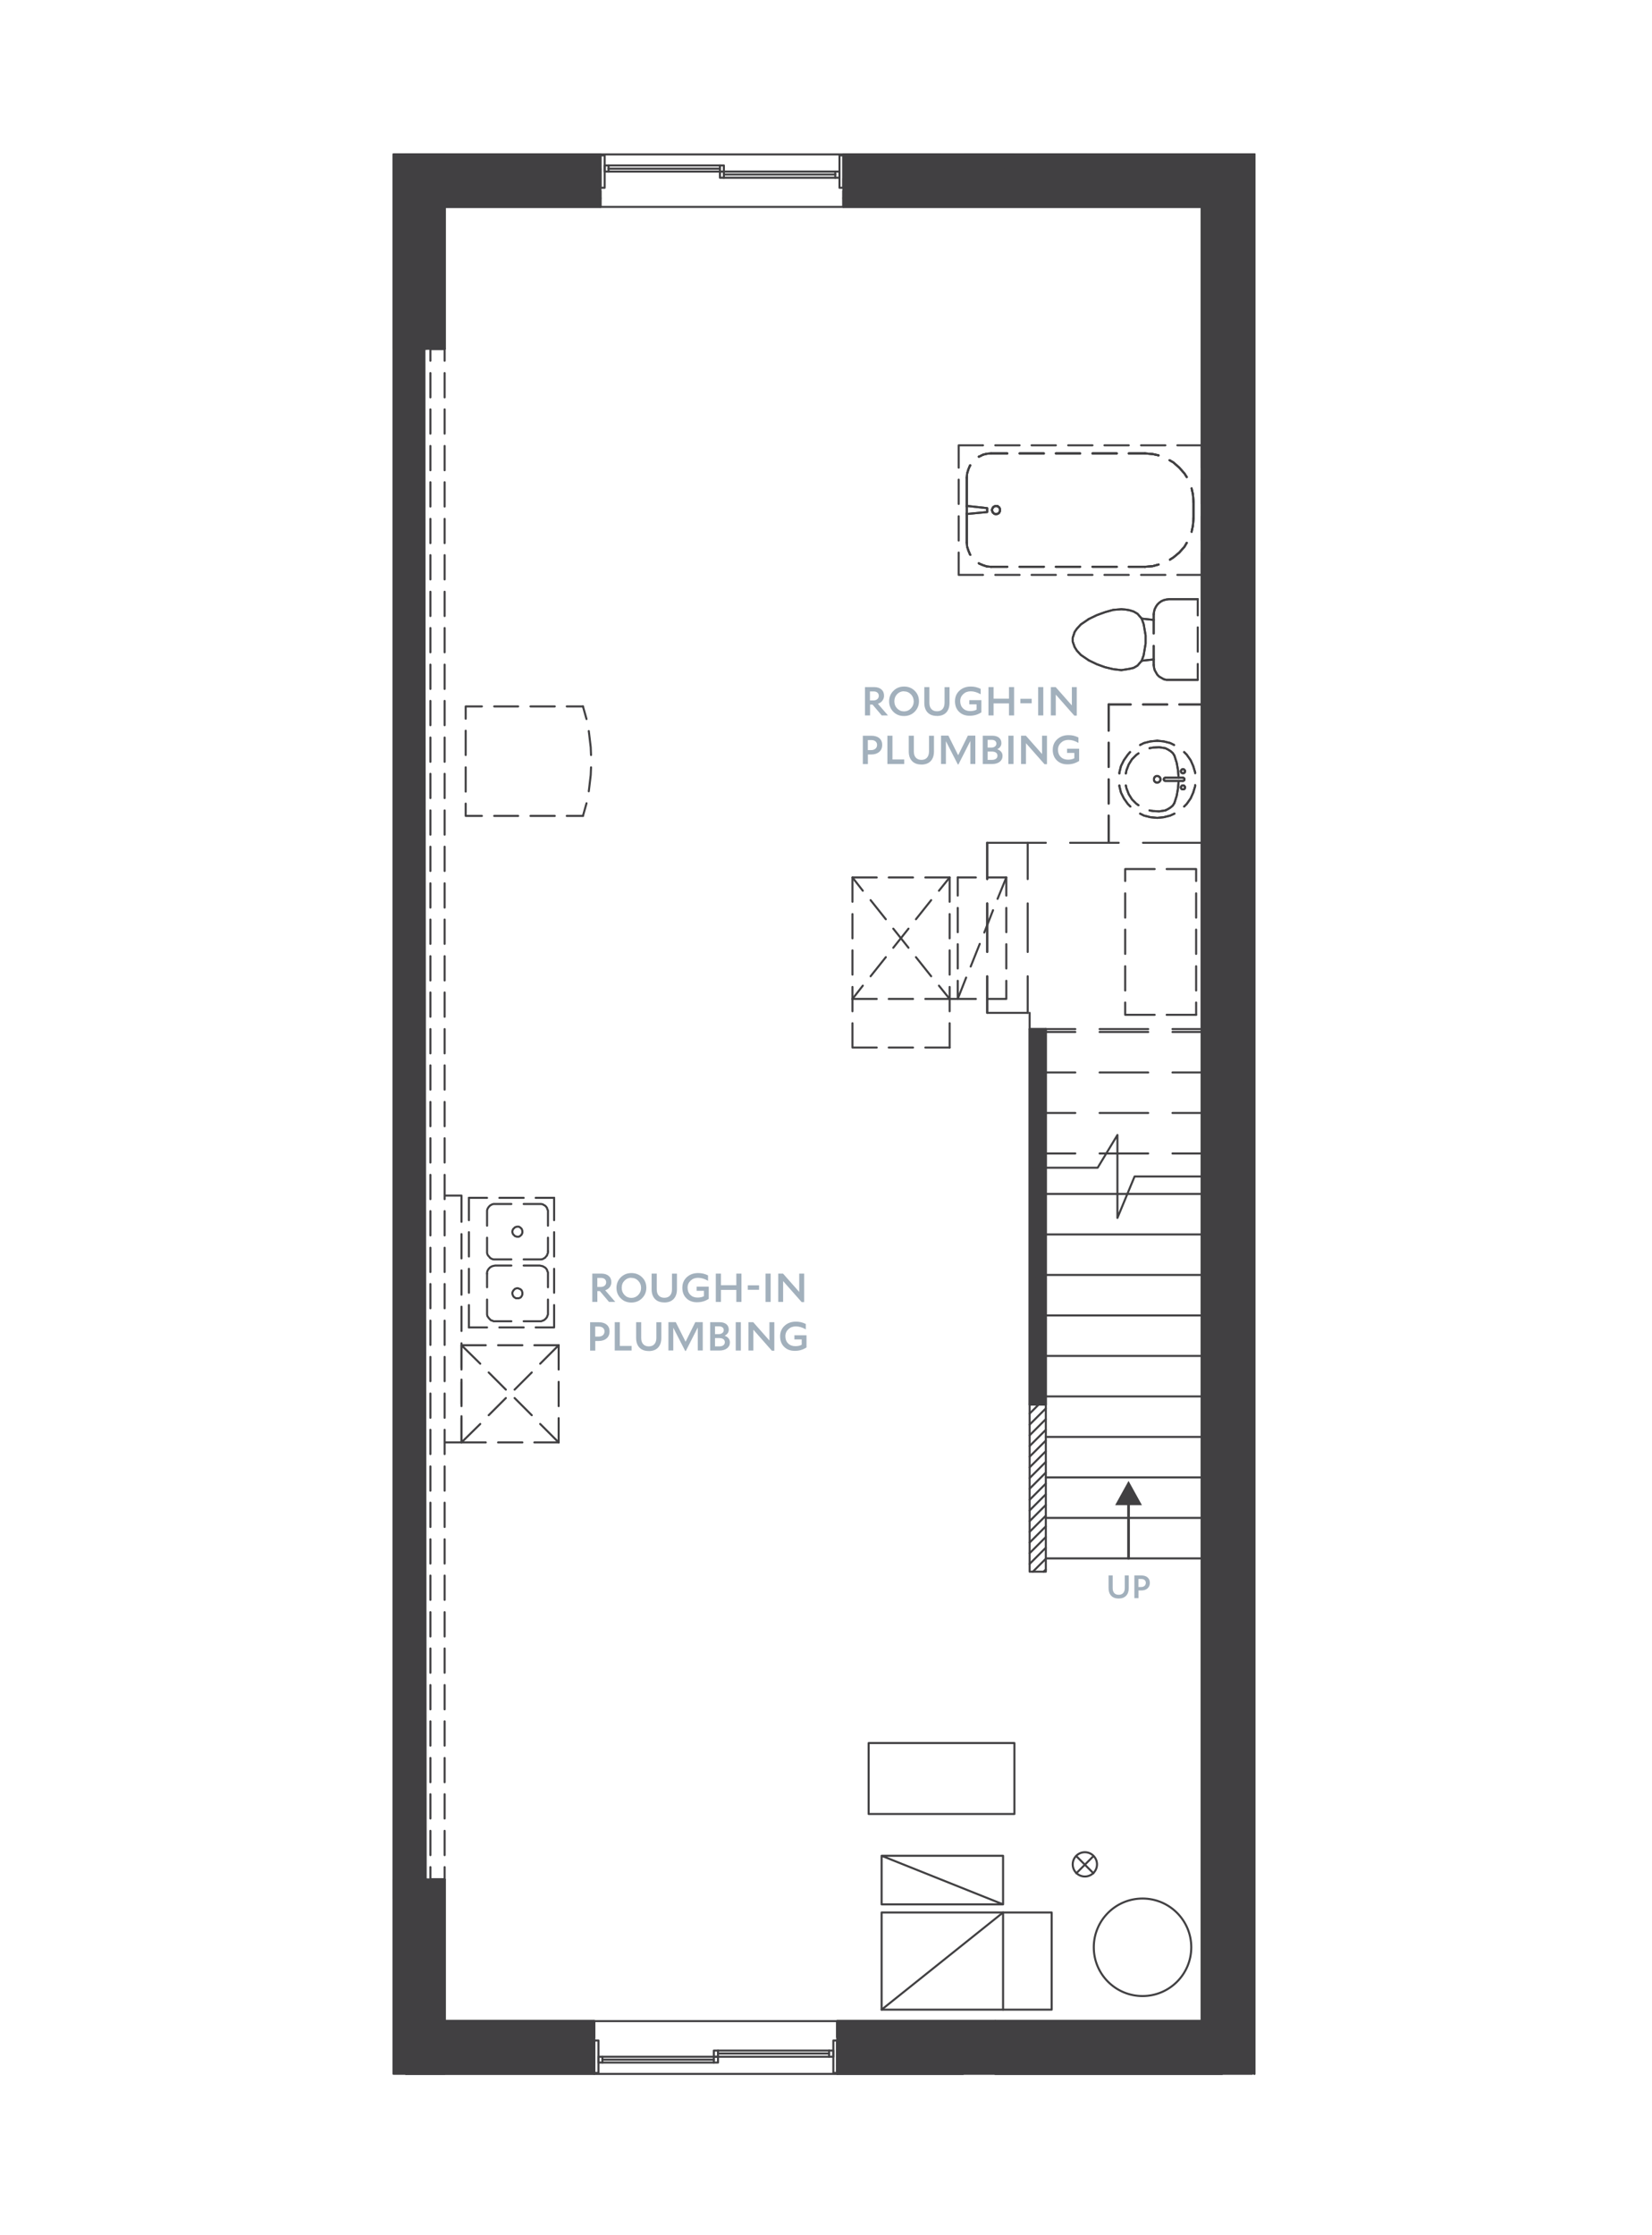 <?xml version="1.0" encoding="UTF-8"?><svg xmlns="http://www.w3.org/2000/svg" viewBox="0 0 306 414"><defs><style>.uuid-ace602b4-9cbd-4573-92d3-04961d1ef42d,.uuid-0949cb50-ad84-4412-9843-30fc349bbef1{fill:#414042;}.uuid-ace602b4-9cbd-4573-92d3-04961d1ef42d,.uuid-b02d2fd6-5a56-40d4-8f37-9dcb91cf1214{stroke:#414042;stroke-linecap:round;stroke-linejoin:round;stroke-width:.38px;}.uuid-1d706f46-3cf2-4111-a865-920f9d4d59a4{fill:#a2b0bc;}.uuid-b02d2fd6-5a56-40d4-8f37-9dcb91cf1214{fill:none;}</style></defs><g id="uuid-3194acf6-4440-4fd1-bcbb-6ddeade9409f"><path class="uuid-0949cb50-ad84-4412-9843-30fc349bbef1" d="M79.72,35.32l31.5,3h-28.86l-2.64-3ZM111.22,35.32h-31.5l31.5,3v-3Z"/><path class="uuid-b02d2fd6-5a56-40d4-8f37-9dcb91cf1214" d="M79.72,35.32l31.5,3h-28.86l-2.64-3ZM111.22,35.32h-31.5l31.5,3v-3Z"/><path class="uuid-0949cb50-ad84-4412-9843-30fc349bbef1" d="M156.22,35.32l66.36,3h-66.36v-3ZM225.58,35.32h-69.36l66.36,3,3-3Z"/><path class="uuid-b02d2fd6-5a56-40d4-8f37-9dcb91cf1214" d="M156.22,35.32l66.36,3h-66.36v-3ZM225.58,35.32h-69.36l66.36,3,3-3Z"/><polyline class="uuid-b02d2fd6-5a56-40d4-8f37-9dcb91cf1214" points="225.58 35.32 156.22 35.32 156.22 38.32 222.58 38.32"/><polyline class="uuid-b02d2fd6-5a56-40d4-8f37-9dcb91cf1214" points="82.36 38.32 111.22 38.32 111.22 35.32 79.72 35.32"/><path class="uuid-0949cb50-ad84-4412-9843-30fc349bbef1" d="M75.22,28.6l36,6h-32.22l-3.78-6ZM111.22,28.6h-36l36,6v-6Z"/><path class="uuid-b02d2fd6-5a56-40d4-8f37-9dcb91cf1214" d="M75.22,28.6l36,6h-32.22l-3.78-6ZM111.22,28.6h-36l36,6v-6Z"/><path class="uuid-0949cb50-ad84-4412-9843-30fc349bbef1" d="M156.22,28.6l70.14,6h-70.14v-6ZM232.36,28.6h-76.14l70.14,6,6-6Z"/><path class="uuid-b02d2fd6-5a56-40d4-8f37-9dcb91cf1214" d="M156.22,28.6l70.14,6h-70.14v-6ZM232.36,28.6h-76.14l70.14,6,6-6Z"/><polyline class="uuid-b02d2fd6-5a56-40d4-8f37-9dcb91cf1214" points="232.36 28.6 156.22 28.6 156.22 34.6 226.36 34.6"/><polyline class="uuid-b02d2fd6-5a56-40d4-8f37-9dcb91cf1214" points="79 34.6 111.22 34.6 111.22 28.6 75.22 28.6"/><path class="uuid-0949cb50-ad84-4412-9843-30fc349bbef1" d="M225.58,35.32l-3,339V38.32l3-3ZM225.58,377.32V35.32l-3,339,3,3Z"/><path class="uuid-b02d2fd6-5a56-40d4-8f37-9dcb91cf1214" d="M225.58,35.32l-3,339V38.32l3-3ZM225.58,377.32V35.32l-3,339,3,3Z"/><line class="uuid-b02d2fd6-5a56-40d4-8f37-9dcb91cf1214" x1="222.58" y1="38.32" x2="222.58" y2="374.32"/><line class="uuid-b02d2fd6-5a56-40d4-8f37-9dcb91cf1214" x1="225.58" y1="377.32" x2="225.58" y2="35.32"/><path class="uuid-0949cb50-ad84-4412-9843-30fc349bbef1" d="M232.36,28.6l-4.5,353.46V33.1l4.5-4.5ZM232.36,384.1V28.6l-4.5,353.46,4.5,2.04Z"/><path class="uuid-b02d2fd6-5a56-40d4-8f37-9dcb91cf1214" d="M232.36,28.6l-4.5,353.46V33.1l4.5-4.5ZM232.36,384.1V28.6l-4.5,353.46,4.5,2.04Z"/><path class="uuid-0949cb50-ad84-4412-9843-30fc349bbef1" d="M227.86,33.1l-1.5,345V34.6l1.5-1.5ZM227.86,382.06V33.1l-1.5,345,1.5,3.96Z"/><path class="uuid-b02d2fd6-5a56-40d4-8f37-9dcb91cf1214" d="M227.86,33.1l-1.5,345V34.6l1.5-1.5ZM227.86,382.06V33.1l-1.5,345,1.5,3.96Z"/><line class="uuid-b02d2fd6-5a56-40d4-8f37-9dcb91cf1214" x1="226.36" y1="34.6" x2="226.36" y2="378.1"/><line class="uuid-b02d2fd6-5a56-40d4-8f37-9dcb91cf1214" x1="232.36" y1="384.1" x2="232.36" y2="28.6"/><path class="uuid-0949cb50-ad84-4412-9843-30fc349bbef1" d="M225.58,377.32l-41.22-3h38.22l3,3ZM184.36,377.32h41.22l-41.22-3v3Z"/><path class="uuid-b02d2fd6-5a56-40d4-8f37-9dcb91cf1214" d="M225.58,377.32l-41.22-3h38.22l3,3ZM184.36,377.32h41.22l-41.22-3v3Z"/><path class="uuid-0949cb50-ad84-4412-9843-30fc349bbef1" d="M184.36,377.32l-29.28-3h29.28v3ZM155.08,377.32h29.28l-29.28-3v3Z"/><path class="uuid-b02d2fd6-5a56-40d4-8f37-9dcb91cf1214" d="M184.36,377.32l-29.28-3h29.28v3ZM155.08,377.32h29.28l-29.28-3v3Z"/><path class="uuid-0949cb50-ad84-4412-9843-30fc349bbef1" d="M110.08,377.32l-27.72-3h27.72v3ZM79.72,377.32h30.36l-27.72-3-2.64,3Z"/><path class="uuid-b02d2fd6-5a56-40d4-8f37-9dcb91cf1214" d="M110.08,377.32l-27.72-3h27.72v3ZM79.72,377.32h30.36l-27.72-3-2.64,3Z"/><polyline class="uuid-b02d2fd6-5a56-40d4-8f37-9dcb91cf1214" points="79.72 377.32 110.08 377.32 110.08 374.32 82.36 374.32"/><polyline class="uuid-b02d2fd6-5a56-40d4-8f37-9dcb91cf1214" points="222.58 374.32 184.36 374.32 155.08 374.32 155.08 377.32 184.36 377.32 225.58 377.32"/><path class="uuid-0949cb50-ad84-4412-9843-30fc349bbef1" d="M226.36,384.1l-44.04-1.5h45.12l-1.08,1.5ZM184.36,384.1h42l-44.04-1.5,2.04,1.5Z"/><path class="uuid-b02d2fd6-5a56-40d4-8f37-9dcb91cf1214" d="M226.36,384.1l-44.04-1.5h45.12l-1.08,1.5ZM184.36,384.1h42l-44.04-1.5,2.04,1.5Z"/><path class="uuid-0949cb50-ad84-4412-9843-30fc349bbef1" d="M227.44,382.6l-44.88-.54h45.3l-.42.54ZM182.32,382.6h45.12l-44.88-.54-.24.54Z"/><path class="uuid-b02d2fd6-5a56-40d4-8f37-9dcb91cf1214" d="M227.44,382.6l-44.88-.54h45.3l-.42.54ZM182.32,382.6h45.12l-44.88-.54-.24.54Z"/><path class="uuid-0949cb50-ad84-4412-9843-30fc349bbef1" d="M227.86,382.06l-43.5-3.96h42l1.5,3.96ZM182.56,382.06h45.3l-43.5-3.96-1.8,3.96Z"/><path class="uuid-b02d2fd6-5a56-40d4-8f37-9dcb91cf1214" d="M227.86,382.06l-43.5-3.96h42l1.5,3.96ZM182.56,382.06h45.3l-43.5-3.96-1.8,3.96Z"/><path class="uuid-0949cb50-ad84-4412-9843-30fc349bbef1" d="M178.36,384.1l-23.28-1.5h27.24l-3.96,1.5ZM155.08,384.1h23.28l-23.28-1.5v1.5Z"/><path class="uuid-b02d2fd6-5a56-40d4-8f37-9dcb91cf1214" d="M178.36,384.1l-23.28-1.5h27.24l-3.96,1.5ZM155.08,384.1h23.28l-23.28-1.5v1.5Z"/><path class="uuid-0949cb50-ad84-4412-9843-30fc349bbef1" d="M182.32,382.6l-27.24-4.5h29.28l-2.04,4.5ZM155.08,382.6h27.24l-27.24-4.5v4.5Z"/><path class="uuid-b02d2fd6-5a56-40d4-8f37-9dcb91cf1214" d="M182.32,382.6l-27.24-4.5h29.28l-2.04,4.5ZM155.08,382.6h27.24l-27.24-4.5v4.5Z"/><path class="uuid-0949cb50-ad84-4412-9843-30fc349bbef1" d="M110.08,384.1l-31.08-6h31.08v6ZM75.22,384.1h34.86l-31.08-6-3.78,6Z"/><path class="uuid-b02d2fd6-5a56-40d4-8f37-9dcb91cf1214" d="M110.08,384.1l-31.08-6h31.08v6ZM75.22,384.1h34.86l-31.08-6-3.78,6Z"/><polyline class="uuid-b02d2fd6-5a56-40d4-8f37-9dcb91cf1214" points="75.22 384.1 110.08 384.1 110.08 378.1 79 378.1"/><polyline class="uuid-b02d2fd6-5a56-40d4-8f37-9dcb91cf1214" points="226.36 378.1 184.36 378.1 155.08 378.1 155.08 384.1 178.36 384.1"/><line class="uuid-b02d2fd6-5a56-40d4-8f37-9dcb91cf1214" x1="184.36" y1="384.1" x2="226.36" y2="384.1"/><path class="uuid-0949cb50-ad84-4412-9843-30fc349bbef1" d="M193.72,190.6l-3,69.54v-69.54h3ZM193.72,260.14v-69.54l-3,69.54h3Z"/><path class="uuid-b02d2fd6-5a56-40d4-8f37-9dcb91cf1214" d="M193.72,190.6l-3,69.54v-69.54h3ZM193.72,260.14v-69.54l-3,69.54h3Z"/><polyline class="uuid-b02d2fd6-5a56-40d4-8f37-9dcb91cf1214" points="193.72 190.6 190.72 190.6 190.72 260.14 193.72 260.14 193.72 190.6"/><line class="uuid-b02d2fd6-5a56-40d4-8f37-9dcb91cf1214" x1="193.72" y1="190.6" x2="199.18" y2="190.6"/><line class="uuid-b02d2fd6-5a56-40d4-8f37-9dcb91cf1214" x1="203.68" y1="190.6" x2="212.68" y2="190.6"/><line class="uuid-b02d2fd6-5a56-40d4-8f37-9dcb91cf1214" x1="217.18" y1="190.6" x2="222.58" y2="190.6"/><line class="uuid-b02d2fd6-5a56-40d4-8f37-9dcb91cf1214" x1="193.72" y1="191.14" x2="199.18" y2="191.14"/><line class="uuid-b02d2fd6-5a56-40d4-8f37-9dcb91cf1214" x1="203.68" y1="191.14" x2="212.68" y2="191.14"/><line class="uuid-b02d2fd6-5a56-40d4-8f37-9dcb91cf1214" x1="217.18" y1="191.14" x2="222.58" y2="191.14"/><line class="uuid-b02d2fd6-5a56-40d4-8f37-9dcb91cf1214" x1="193.72" y1="198.64" x2="199.18" y2="198.64"/><line class="uuid-b02d2fd6-5a56-40d4-8f37-9dcb91cf1214" x1="203.68" y1="198.64" x2="212.68" y2="198.64"/><line class="uuid-b02d2fd6-5a56-40d4-8f37-9dcb91cf1214" x1="217.18" y1="198.64" x2="222.58" y2="198.64"/><line class="uuid-b02d2fd6-5a56-40d4-8f37-9dcb91cf1214" x1="193.72" y1="206.14" x2="199.18" y2="206.14"/><line class="uuid-b02d2fd6-5a56-40d4-8f37-9dcb91cf1214" x1="203.68" y1="206.14" x2="212.68" y2="206.14"/><line class="uuid-b02d2fd6-5a56-40d4-8f37-9dcb91cf1214" x1="217.18" y1="206.14" x2="222.58" y2="206.14"/><line class="uuid-b02d2fd6-5a56-40d4-8f37-9dcb91cf1214" x1="193.72" y1="213.64" x2="199.18" y2="213.64"/><line class="uuid-b02d2fd6-5a56-40d4-8f37-9dcb91cf1214" x1="203.68" y1="213.64" x2="212.68" y2="213.64"/><line class="uuid-b02d2fd6-5a56-40d4-8f37-9dcb91cf1214" x1="217.18" y1="213.64" x2="222.58" y2="213.64"/><line class="uuid-b02d2fd6-5a56-40d4-8f37-9dcb91cf1214" x1="193.72" y1="221.14" x2="222.58" y2="221.14"/><line class="uuid-b02d2fd6-5a56-40d4-8f37-9dcb91cf1214" x1="193.72" y1="228.64" x2="222.58" y2="228.64"/><line class="uuid-b02d2fd6-5a56-40d4-8f37-9dcb91cf1214" x1="193.72" y1="236.14" x2="222.58" y2="236.14"/><line class="uuid-b02d2fd6-5a56-40d4-8f37-9dcb91cf1214" x1="193.72" y1="243.64" x2="222.58" y2="243.64"/><line class="uuid-b02d2fd6-5a56-40d4-8f37-9dcb91cf1214" x1="193.72" y1="251.14" x2="222.58" y2="251.14"/><line class="uuid-b02d2fd6-5a56-40d4-8f37-9dcb91cf1214" x1="193.72" y1="258.64" x2="222.58" y2="258.64"/><line class="uuid-b02d2fd6-5a56-40d4-8f37-9dcb91cf1214" x1="193.72" y1="266.14" x2="222.58" y2="266.14"/><line class="uuid-b02d2fd6-5a56-40d4-8f37-9dcb91cf1214" x1="193.72" y1="273.64" x2="222.58" y2="273.64"/><line class="uuid-b02d2fd6-5a56-40d4-8f37-9dcb91cf1214" x1="193.72" y1="288.64" x2="222.58" y2="288.64"/><line class="uuid-b02d2fd6-5a56-40d4-8f37-9dcb91cf1214" x1="190.36" y1="156.1" x2="190.36" y2="162.82"/><line class="uuid-b02d2fd6-5a56-40d4-8f37-9dcb91cf1214" x1="190.36" y1="167.32" x2="190.36" y2="176.32"/><line class="uuid-b02d2fd6-5a56-40d4-8f37-9dcb91cf1214" x1="190.36" y1="180.82" x2="190.36" y2="187.6"/><line class="uuid-b02d2fd6-5a56-40d4-8f37-9dcb91cf1214" x1="182.86" y1="156.1" x2="182.86" y2="162.82"/><line class="uuid-b02d2fd6-5a56-40d4-8f37-9dcb91cf1214" x1="182.86" y1="167.32" x2="182.86" y2="176.32"/><line class="uuid-b02d2fd6-5a56-40d4-8f37-9dcb91cf1214" x1="182.86" y1="180.82" x2="182.86" y2="187.6"/><polyline class="uuid-b02d2fd6-5a56-40d4-8f37-9dcb91cf1214" points="190.72 291.1 193.72 291.1 193.72 260.14 190.72 260.14 190.72 291.1"/><line class="uuid-b02d2fd6-5a56-40d4-8f37-9dcb91cf1214" x1="190.72" y1="261.82" x2="192.4" y2="260.14"/><line class="uuid-b02d2fd6-5a56-40d4-8f37-9dcb91cf1214" x1="190.72" y1="263.86" x2="193.72" y2="260.86"/><line class="uuid-b02d2fd6-5a56-40d4-8f37-9dcb91cf1214" x1="190.72" y1="265.84" x2="193.72" y2="262.84"/><line class="uuid-b02d2fd6-5a56-40d4-8f37-9dcb91cf1214" x1="190.72" y1="267.82" x2="193.72" y2="264.82"/><line class="uuid-b02d2fd6-5a56-40d4-8f37-9dcb91cf1214" x1="190.72" y1="269.8" x2="193.72" y2="266.8"/><line class="uuid-b02d2fd6-5a56-40d4-8f37-9dcb91cf1214" x1="190.72" y1="271.78" x2="193.72" y2="268.78"/><line class="uuid-b02d2fd6-5a56-40d4-8f37-9dcb91cf1214" x1="190.72" y1="273.76" x2="193.72" y2="270.76"/><line class="uuid-b02d2fd6-5a56-40d4-8f37-9dcb91cf1214" x1="190.72" y1="275.74" x2="193.72" y2="272.74"/><line class="uuid-b02d2fd6-5a56-40d4-8f37-9dcb91cf1214" x1="190.72" y1="277.78" x2="193.72" y2="274.78"/><line class="uuid-b02d2fd6-5a56-40d4-8f37-9dcb91cf1214" x1="190.72" y1="279.76" x2="193.72" y2="276.76"/><line class="uuid-b02d2fd6-5a56-40d4-8f37-9dcb91cf1214" x1="190.72" y1="281.74" x2="193.72" y2="278.74"/><line class="uuid-b02d2fd6-5a56-40d4-8f37-9dcb91cf1214" x1="190.72" y1="283.72" x2="193.72" y2="280.72"/><line class="uuid-b02d2fd6-5a56-40d4-8f37-9dcb91cf1214" x1="190.72" y1="285.7" x2="193.72" y2="282.7"/><line class="uuid-b02d2fd6-5a56-40d4-8f37-9dcb91cf1214" x1="190.72" y1="287.68" x2="193.72" y2="284.68"/><line class="uuid-b02d2fd6-5a56-40d4-8f37-9dcb91cf1214" x1="190.72" y1="289.66" x2="193.72" y2="286.66"/><line class="uuid-b02d2fd6-5a56-40d4-8f37-9dcb91cf1214" x1="191.32" y1="291.1" x2="193.72" y2="288.7"/><line class="uuid-b02d2fd6-5a56-40d4-8f37-9dcb91cf1214" x1="193.3" y1="291.1" x2="193.72" y2="290.68"/><polyline class="uuid-b02d2fd6-5a56-40d4-8f37-9dcb91cf1214" points="110.86 383.94 110.08 383.94 110.08 377.94 110.86 377.94 110.86 383.94"/><polyline class="uuid-b02d2fd6-5a56-40d4-8f37-9dcb91cf1214" points="154.36 383.94 155.08 383.94 155.08 377.94 154.36 377.94 154.36 383.94"/><polyline class="uuid-b02d2fd6-5a56-40d4-8f37-9dcb91cf1214" points="110.86 380.94 110.86 382.02 133 382.02 133 380.94 110.86 380.94"/><line class="uuid-b02d2fd6-5a56-40d4-8f37-9dcb91cf1214" x1="111.58" y1="380.94" x2="111.58" y2="382.02"/><line class="uuid-b02d2fd6-5a56-40d4-8f37-9dcb91cf1214" x1="132.22" y1="380.94" x2="132.22" y2="382.02"/><line class="uuid-b02d2fd6-5a56-40d4-8f37-9dcb91cf1214" x1="111.58" y1="381.48" x2="132.22" y2="381.48"/><polyline class="uuid-b02d2fd6-5a56-40d4-8f37-9dcb91cf1214" points="132.22 379.8 132.22 380.94 154.36 380.94 154.36 379.8 132.22 379.8"/><line class="uuid-b02d2fd6-5a56-40d4-8f37-9dcb91cf1214" x1="133" y1="379.8" x2="133" y2="380.94"/><line class="uuid-b02d2fd6-5a56-40d4-8f37-9dcb91cf1214" x1="153.58" y1="379.8" x2="153.58" y2="380.94"/><line class="uuid-b02d2fd6-5a56-40d4-8f37-9dcb91cf1214" x1="133" y1="380.34" x2="153.58" y2="380.34"/><polyline class="uuid-b02d2fd6-5a56-40d4-8f37-9dcb91cf1214" points="110.08 376.02 110.08 374.34 155.08 374.34 155.08 376.02"/><polyline class="uuid-b02d2fd6-5a56-40d4-8f37-9dcb91cf1214" points="110.08 383.94 110.08 384.12 155.08 384.12 155.08 383.94"/><line class="uuid-b02d2fd6-5a56-40d4-8f37-9dcb91cf1214" x1="182.86" y1="156.1" x2="193.72" y2="156.1"/><line class="uuid-b02d2fd6-5a56-40d4-8f37-9dcb91cf1214" x1="198.22" y1="156.1" x2="207.22" y2="156.1"/><line class="uuid-b02d2fd6-5a56-40d4-8f37-9dcb91cf1214" x1="211.72" y1="156.1" x2="222.58" y2="156.1"/><polyline class="uuid-b02d2fd6-5a56-40d4-8f37-9dcb91cf1214" points="191.56 216.28 203.32 216.28 206.98 210.22 206.98 225.58 210.16 217.9 227.14 217.9"/><polyline class="uuid-b02d2fd6-5a56-40d4-8f37-9dcb91cf1214" points="112 28.78 111.22 28.78 111.22 34.78 112 34.78 112 28.78"/><polyline class="uuid-b02d2fd6-5a56-40d4-8f37-9dcb91cf1214" points="155.5 28.78 156.22 28.78 156.22 34.78 155.5 34.78 155.5 28.78"/><polyline class="uuid-b02d2fd6-5a56-40d4-8f37-9dcb91cf1214" points="112 31.78 112 30.64 134.08 30.64 134.08 31.78 112 31.78"/><line class="uuid-b02d2fd6-5a56-40d4-8f37-9dcb91cf1214" x1="112.72" y1="31.78" x2="112.72" y2="30.64"/><line class="uuid-b02d2fd6-5a56-40d4-8f37-9dcb91cf1214" x1="133.36" y1="31.78" x2="133.36" y2="30.64"/><line class="uuid-b02d2fd6-5a56-40d4-8f37-9dcb91cf1214" x1="112.72" y1="31.24" x2="133.36" y2="31.24"/><polyline class="uuid-b02d2fd6-5a56-40d4-8f37-9dcb91cf1214" points="133.36 32.92 133.36 31.78 155.5 31.78 155.5 32.92 133.36 32.92"/><line class="uuid-b02d2fd6-5a56-40d4-8f37-9dcb91cf1214" x1="134.08" y1="32.92" x2="134.08" y2="31.78"/><line class="uuid-b02d2fd6-5a56-40d4-8f37-9dcb91cf1214" x1="154.72" y1="32.92" x2="154.72" y2="31.78"/><line class="uuid-b02d2fd6-5a56-40d4-8f37-9dcb91cf1214" x1="134.08" y1="32.32" x2="154.72" y2="32.32"/><polyline class="uuid-b02d2fd6-5a56-40d4-8f37-9dcb91cf1214" points="111.22 36.64 111.22 38.32 156.22 38.32 156.22 36.64"/><polyline class="uuid-b02d2fd6-5a56-40d4-8f37-9dcb91cf1214" points="111.22 28.78 111.22 28.6 156.22 28.6 156.22 28.78"/><path class="uuid-0949cb50-ad84-4412-9843-30fc349bbef1" d="M79.72,64.6l2.64-26.28v26.28h-2.64ZM79.72,35.32v29.28l2.64-26.28-2.64-3Z"/><path class="uuid-b02d2fd6-5a56-40d4-8f37-9dcb91cf1214" d="M79.72,64.6l2.64-26.28v26.28h-2.64ZM79.72,35.32v29.28l2.64-26.28-2.64-3Z"/><polyline class="uuid-b02d2fd6-5a56-40d4-8f37-9dcb91cf1214" points="79.72 35.32 79.72 64.6 82.36 64.6 82.36 38.32"/><polyline class="uuid-b02d2fd6-5a56-40d4-8f37-9dcb91cf1214" points="75.22 28.6 75.22 64.6 79 64.6 79 34.6"/><path class="uuid-0949cb50-ad84-4412-9843-30fc349bbef1" d="M79.72,377.32l2.64-29.22v26.22l-2.64,3ZM79.72,348.1v29.22l2.64-29.22h-2.64Z"/><path class="uuid-b02d2fd6-5a56-40d4-8f37-9dcb91cf1214" d="M79.72,377.32l2.64-29.22v26.22l-2.64,3ZM79.72,348.1v29.22l2.64-29.22h-2.64Z"/><polyline class="uuid-b02d2fd6-5a56-40d4-8f37-9dcb91cf1214" points="82.36 374.32 82.36 348.1 79.72 348.1 79.72 377.32"/><polyline class="uuid-b02d2fd6-5a56-40d4-8f37-9dcb91cf1214" points="79 378.1 79 348.1 75.22 348.1 75.22 384.1"/><line class="uuid-b02d2fd6-5a56-40d4-8f37-9dcb91cf1214" x1="182.86" y1="156.1" x2="182.86" y2="162.82"/><line class="uuid-b02d2fd6-5a56-40d4-8f37-9dcb91cf1214" x1="182.86" y1="167.32" x2="182.86" y2="176.32"/><polyline class="uuid-b02d2fd6-5a56-40d4-8f37-9dcb91cf1214" points="182.86 180.82 182.86 187.6 190.36 187.6"/><line class="uuid-b02d2fd6-5a56-40d4-8f37-9dcb91cf1214" x1="190.72" y1="187.6" x2="190.72" y2="190.6"/><line class="uuid-b02d2fd6-5a56-40d4-8f37-9dcb91cf1214" x1="193.72" y1="281.14" x2="222.58" y2="281.14"/><line class="uuid-b02d2fd6-5a56-40d4-8f37-9dcb91cf1214" x1="228.22" y1="28.6" x2="219.22" y2="28.6"/><line class="uuid-b02d2fd6-5a56-40d4-8f37-9dcb91cf1214" x1="214.72" y1="28.6" x2="205.72" y2="28.6"/><line class="uuid-b02d2fd6-5a56-40d4-8f37-9dcb91cf1214" x1="201.22" y1="28.6" x2="192.22" y2="28.6"/><line class="uuid-b02d2fd6-5a56-40d4-8f37-9dcb91cf1214" x1="187.72" y1="28.6" x2="178.72" y2="28.6"/><line class="uuid-b02d2fd6-5a56-40d4-8f37-9dcb91cf1214" x1="214.72" y1="28.6" x2="205.72" y2="28.6"/><line class="uuid-b02d2fd6-5a56-40d4-8f37-9dcb91cf1214" x1="201.22" y1="28.6" x2="192.22" y2="28.6"/><line class="uuid-b02d2fd6-5a56-40d4-8f37-9dcb91cf1214" x1="187.72" y1="28.6" x2="178.72" y2="28.6"/><line class="uuid-b02d2fd6-5a56-40d4-8f37-9dcb91cf1214" x1="174.22" y1="28.6" x2="165.22" y2="28.6"/><polyline class="uuid-b02d2fd6-5a56-40d4-8f37-9dcb91cf1214" points="222.58 156.1 232.36 156.1 232.36 190.72 222.58 190.72 222.58 156.1"/><line class="uuid-b02d2fd6-5a56-40d4-8f37-9dcb91cf1214" x1="222.58" y1="156.22" x2="222.76" y2="156.1"/><line class="uuid-b02d2fd6-5a56-40d4-8f37-9dcb91cf1214" x1="85.48" y1="249.16" x2="88.96" y2="252.58"/><line class="uuid-b02d2fd6-5a56-40d4-8f37-9dcb91cf1214" x1="90.52" y1="254.2" x2="93.7" y2="257.38"/><line class="uuid-b02d2fd6-5a56-40d4-8f37-9dcb91cf1214" x1="95.32" y1="258.94" x2="98.5" y2="262.12"/><line class="uuid-b02d2fd6-5a56-40d4-8f37-9dcb91cf1214" x1="100.06" y1="263.74" x2="103.48" y2="267.16"/><line class="uuid-b02d2fd6-5a56-40d4-8f37-9dcb91cf1214" x1="103.48" y1="249.16" x2="100.06" y2="252.58"/><line class="uuid-b02d2fd6-5a56-40d4-8f37-9dcb91cf1214" x1="98.5" y1="254.2" x2="95.32" y2="257.38"/><line class="uuid-b02d2fd6-5a56-40d4-8f37-9dcb91cf1214" x1="93.7" y1="258.94" x2="90.52" y2="262.12"/><line class="uuid-b02d2fd6-5a56-40d4-8f37-9dcb91cf1214" x1="88.96" y1="263.74" x2="85.48" y2="267.16"/><line class="uuid-b02d2fd6-5a56-40d4-8f37-9dcb91cf1214" x1="86.86" y1="245.86" x2="90.22" y2="245.86"/><line class="uuid-b02d2fd6-5a56-40d4-8f37-9dcb91cf1214" x1="92.5" y1="245.86" x2="97" y2="245.86"/><polyline class="uuid-b02d2fd6-5a56-40d4-8f37-9dcb91cf1214" points="99.22 245.86 102.64 245.86 102.64 241.72"/><line class="uuid-b02d2fd6-5a56-40d4-8f37-9dcb91cf1214" x1="102.64" y1="239.44" x2="102.64" y2="235"/><line class="uuid-b02d2fd6-5a56-40d4-8f37-9dcb91cf1214" x1="102.64" y1="232.72" x2="102.64" y2="228.22"/><line class="uuid-b02d2fd6-5a56-40d4-8f37-9dcb91cf1214" x1="102.64" y1="226" x2="102.64" y2="221.86"/><line class="uuid-b02d2fd6-5a56-40d4-8f37-9dcb91cf1214" x1="86.86" y1="245.86" x2="86.86" y2="241.72"/><line class="uuid-b02d2fd6-5a56-40d4-8f37-9dcb91cf1214" x1="86.86" y1="239.44" x2="86.86" y2="235"/><line class="uuid-b02d2fd6-5a56-40d4-8f37-9dcb91cf1214" x1="86.86" y1="232.72" x2="86.86" y2="228.22"/><line class="uuid-b02d2fd6-5a56-40d4-8f37-9dcb91cf1214" x1="86.86" y1="226" x2="86.86" y2="221.86"/><line class="uuid-b02d2fd6-5a56-40d4-8f37-9dcb91cf1214" x1="102.64" y1="221.86" x2="99.22" y2="221.86"/><line class="uuid-b02d2fd6-5a56-40d4-8f37-9dcb91cf1214" x1="97" y1="221.86" x2="92.5" y2="221.86"/><line class="uuid-b02d2fd6-5a56-40d4-8f37-9dcb91cf1214" x1="90.22" y1="221.86" x2="86.86" y2="221.86"/><polyline class="uuid-b02d2fd6-5a56-40d4-8f37-9dcb91cf1214" points="94.72 234.4 91.72 234.4 91.42 234.46 91.18 234.52 90.94 234.64 90.76 234.76 90.58 234.94 90.4 235.18 90.28 235.42 90.22 235.66 90.22 235.9"/><polyline class="uuid-b02d2fd6-5a56-40d4-8f37-9dcb91cf1214" points="97 234.4 100 234.4 100.24 234.46 100.54 234.52 100.72 234.64 100.96 234.76 101.14 234.94 101.32 235.18 101.38 235.42 101.5 235.66 101.5 235.9 101.5 238.42"/><polyline class="uuid-b02d2fd6-5a56-40d4-8f37-9dcb91cf1214" points="101.5 240.7 101.5 243.22 101.5 243.46 101.38 243.76 101.32 243.94 101.14 244.18 100.96 244.36 100.72 244.54 100.54 244.6 100.24 244.72 100 244.72 97 244.72"/><polyline class="uuid-b02d2fd6-5a56-40d4-8f37-9dcb91cf1214" points="94.72 244.72 91.72 244.72 91.42 244.72 91.18 244.6 90.94 244.54 90.76 244.36 90.58 244.18 90.4 243.94 90.28 243.76 90.22 243.46 90.22 243.22 90.22 240.7"/><line class="uuid-b02d2fd6-5a56-40d4-8f37-9dcb91cf1214" x1="90.22" y1="238.42" x2="90.22" y2="235.9"/><polyline class="uuid-b02d2fd6-5a56-40d4-8f37-9dcb91cf1214" points="97 233.26 100 233.26 100.24 233.26 100.54 233.2 100.72 233.08 100.96 232.96 101.14 232.72 101.32 232.54 101.38 232.3 101.5 232.06 101.5 231.76"/><polyline class="uuid-b02d2fd6-5a56-40d4-8f37-9dcb91cf1214" points="94.72 233.26 91.72 233.26 91.42 233.26 91.18 233.2 90.94 233.08 90.76 232.96 90.58 232.72 90.4 232.54 90.28 232.3 90.22 232.06 90.22 231.76 90.22 229.24"/><polyline class="uuid-b02d2fd6-5a56-40d4-8f37-9dcb91cf1214" points="90.22 227.02 90.22 224.5 90.22 224.2 90.28 223.96 90.4 223.72 90.58 223.48 90.76 223.3 90.94 223.18 91.18 223.06 91.42 223 91.72 223 94.72 223"/><polyline class="uuid-b02d2fd6-5a56-40d4-8f37-9dcb91cf1214" points="97 223 100 223 100.24 223 100.54 223.06 100.72 223.18 100.96 223.3 101.14 223.48 101.32 223.72 101.38 223.96 101.5 224.2 101.5 224.5 101.5 227.02"/><line class="uuid-b02d2fd6-5a56-40d4-8f37-9dcb91cf1214" x1="101.5" y1="229.24" x2="101.5" y2="231.76"/><polyline class="uuid-b02d2fd6-5a56-40d4-8f37-9dcb91cf1214" points="96.76 239.56 96.76 239.38 96.7 239.2 96.64 239.02 96.52 238.9 96.4 238.78 96.22 238.72 96.1 238.66 95.92 238.6 95.74 238.6 95.56 238.66 95.38 238.72 95.26 238.84 95.14 238.96 95.02 239.14 94.96 239.26 94.9 239.44 94.9 239.62 94.96 239.8 95.02 239.98 95.14 240.16 95.26 240.28 95.38 240.34 95.56 240.46 95.74 240.46 95.92 240.46 96.1 240.46 96.22 240.4 96.4 240.34 96.52 240.22 96.64 240.04 96.7 239.92 96.76 239.74 96.76 239.56"/><polyline class="uuid-b02d2fd6-5a56-40d4-8f37-9dcb91cf1214" points="96.76 228.16 96.76 227.98 96.7 227.8 96.64 227.62 96.52 227.5 96.4 227.38 96.22 227.26 96.1 227.2 95.92 227.2 95.74 227.2 95.56 227.26 95.38 227.32 95.26 227.44 95.14 227.56 95.02 227.68 94.96 227.86 94.9 228.04 94.9 228.22 94.96 228.4 95.02 228.58 95.14 228.7 95.26 228.82 95.38 228.94 95.56 229 95.74 229.06 95.92 229.06 96.1 229.06 96.22 229 96.4 228.88 96.52 228.76 96.64 228.64 96.7 228.46 96.76 228.34 96.76 228.16"/><line class="uuid-b02d2fd6-5a56-40d4-8f37-9dcb91cf1214" x1="103.48" y1="267.16" x2="98.98" y2="267.16"/><line class="uuid-b02d2fd6-5a56-40d4-8f37-9dcb91cf1214" x1="96.76" y1="267.16" x2="92.26" y2="267.16"/><line class="uuid-b02d2fd6-5a56-40d4-8f37-9dcb91cf1214" x1="89.98" y1="267.16" x2="85.48" y2="267.16"/><line class="uuid-b02d2fd6-5a56-40d4-8f37-9dcb91cf1214" x1="103.48" y1="249.16" x2="103.48" y2="253.66"/><line class="uuid-b02d2fd6-5a56-40d4-8f37-9dcb91cf1214" x1="103.48" y1="255.94" x2="103.48" y2="260.44"/><line class="uuid-b02d2fd6-5a56-40d4-8f37-9dcb91cf1214" x1="103.48" y1="262.66" x2="103.48" y2="267.16"/><line class="uuid-b02d2fd6-5a56-40d4-8f37-9dcb91cf1214" x1="103.48" y1="249.16" x2="98.98" y2="249.16"/><line class="uuid-b02d2fd6-5a56-40d4-8f37-9dcb91cf1214" x1="96.76" y1="249.16" x2="92.26" y2="249.16"/><polyline class="uuid-b02d2fd6-5a56-40d4-8f37-9dcb91cf1214" points="89.98 249.16 85.48 249.16 85.48 253.66"/><line class="uuid-b02d2fd6-5a56-40d4-8f37-9dcb91cf1214" x1="85.48" y1="255.94" x2="85.48" y2="260.44"/><line class="uuid-b02d2fd6-5a56-40d4-8f37-9dcb91cf1214" x1="85.48" y1="262.66" x2="85.48" y2="267.16"/><polyline class="uuid-b02d2fd6-5a56-40d4-8f37-9dcb91cf1214" points="163.3 372.22 194.8 372.22 194.8 354.22 163.3 354.22 163.3 372.22"/><polyline class="uuid-b02d2fd6-5a56-40d4-8f37-9dcb91cf1214" points="163.3 343.72 163.3 352.72 185.8 352.72 185.8 343.72 163.3 343.72 185.8 352.72"/><polyline class="uuid-b02d2fd6-5a56-40d4-8f37-9dcb91cf1214" points="163.3 372.22 185.8 354.22 185.8 372.22"/><polyline class="uuid-b02d2fd6-5a56-40d4-8f37-9dcb91cf1214" points="160.9 322.84 187.9 322.84 187.9 335.98 160.9 335.98 160.9 322.84"/><path class="uuid-b02d2fd6-5a56-40d4-8f37-9dcb91cf1214" d="M220.66,360.67c0-4.99-4.04-9.03-9.03-9.03s-9.03,4.04-9.03,9.03,4.04,9.03,9.03,9.03,9.03-4.04,9.03-9.03"/><polyline class="uuid-b02d2fd6-5a56-40d4-8f37-9dcb91cf1214" points="201.7 114.64 200.2 115.66 199.48 116.44 199.06 117.04 198.7 118.12 198.7 118.84 199.06 119.86 199.48 120.52 200.2 121.3 201.7 122.32"/><polyline class="uuid-b02d2fd6-5a56-40d4-8f37-9dcb91cf1214" points="211.48 122.38 211.84 121.36 212.2 119.2 212.2 117.7 211.84 115.6 211.48 114.58"/><polyline class="uuid-b02d2fd6-5a56-40d4-8f37-9dcb91cf1214" points="201.7 122.32 203.2 123.04 204.7 123.58 206.2 123.94 207.7 124.12 208.48 124 209.2 123.88 209.98 123.7 210.7 123.28 211.48 122.38"/><polyline class="uuid-b02d2fd6-5a56-40d4-8f37-9dcb91cf1214" points="211.48 114.58 210.7 113.68 209.98 113.26 209.2 113.02 208.48 112.9 207.7 112.84 206.2 112.96 204.7 113.38 203.2 113.92 201.7 114.64"/><line class="uuid-b02d2fd6-5a56-40d4-8f37-9dcb91cf1214" x1="213.7" y1="122.14" x2="211.48" y2="122.38"/><line class="uuid-b02d2fd6-5a56-40d4-8f37-9dcb91cf1214" x1="213.7" y1="114.82" x2="211.48" y2="114.58"/><polyline class="uuid-b02d2fd6-5a56-40d4-8f37-9dcb91cf1214" points="213.7 123.16 213.76 123.64 213.88 124.12 214.12 124.54 214.36 124.96 214.72 125.32 215.14 125.56 215.56 125.8 216.04 125.92 216.52 125.92 221.86 125.92"/><polyline class="uuid-b02d2fd6-5a56-40d4-8f37-9dcb91cf1214" points="213.7 113.8 213.76 113.32 213.88 112.84 214.12 112.36 214.36 112 214.72 111.64 215.14 111.34 215.56 111.16 216.04 111.04 216.52 110.98 221.86 110.98"/><line class="uuid-b02d2fd6-5a56-40d4-8f37-9dcb91cf1214" x1="213.7" y1="123.16" x2="213.7" y2="119.62"/><line class="uuid-b02d2fd6-5a56-40d4-8f37-9dcb91cf1214" x1="213.7" y1="117.34" x2="213.7" y2="113.8"/><line class="uuid-b02d2fd6-5a56-40d4-8f37-9dcb91cf1214" x1="221.86" y1="110.98" x2="221.86" y2="113.98"/><line class="uuid-b02d2fd6-5a56-40d4-8f37-9dcb91cf1214" x1="221.86" y1="116.2" x2="221.86" y2="120.7"/><line class="uuid-b02d2fd6-5a56-40d4-8f37-9dcb91cf1214" x1="221.86" y1="122.98" x2="221.86" y2="125.92"/><line class="uuid-b02d2fd6-5a56-40d4-8f37-9dcb91cf1214" x1="222.58" y1="130.48" x2="218.44" y2="130.48"/><line class="uuid-b02d2fd6-5a56-40d4-8f37-9dcb91cf1214" x1="216.22" y1="130.48" x2="211.72" y2="130.48"/><line class="uuid-b02d2fd6-5a56-40d4-8f37-9dcb91cf1214" x1="209.44" y1="130.48" x2="205.36" y2="130.48"/><line class="uuid-b02d2fd6-5a56-40d4-8f37-9dcb91cf1214" x1="205.36" y1="130.48" x2="205.36" y2="135.34"/><line class="uuid-b02d2fd6-5a56-40d4-8f37-9dcb91cf1214" x1="205.36" y1="137.56" x2="205.36" y2="142.06"/><line class="uuid-b02d2fd6-5a56-40d4-8f37-9dcb91cf1214" x1="205.36" y1="144.34" x2="205.36" y2="148.84"/><line class="uuid-b02d2fd6-5a56-40d4-8f37-9dcb91cf1214" x1="205.36" y1="151.06" x2="205.36" y2="155.98"/><polyline class="uuid-b02d2fd6-5a56-40d4-8f37-9dcb91cf1214" points="219.1 143.2 219.22 143.2 219.28 143.2 219.34 143.14 219.4 143.14 219.46 143.08 219.46 143.02 219.46 142.9 219.52 142.84 219.52 142.78 219.46 142.72 219.46 142.66 219.4 142.6 219.34 142.54 219.28 142.48 219.22 142.48 219.16 142.48 219.1 142.48 219.04 142.48 218.98 142.48 218.92 142.54 218.86 142.6 218.8 142.66 218.8 142.72 218.74 142.78 218.74 142.84 218.74 142.9 218.8 143.02 218.8 143.08 218.86 143.14 218.92 143.14 218.98 143.2 219.04 143.2 219.1 143.2"/><polyline class="uuid-b02d2fd6-5a56-40d4-8f37-9dcb91cf1214" points="214.36 144.94 214.48 144.94 214.6 144.88 214.66 144.88 214.78 144.76 214.84 144.7 214.9 144.58 214.96 144.46 214.96 144.34 214.96 144.28 214.9 144.16 214.9 144.04 214.78 143.92 214.72 143.86 214.6 143.8 214.54 143.74 214.42 143.74 214.3 143.74 214.18 143.74 214.06 143.8 213.94 143.86 213.88 143.92 213.82 144.04 213.76 144.16 213.76 144.28 213.76 144.34 213.76 144.46 213.76 144.58 213.82 144.7 213.94 144.76 214 144.88 214.12 144.88 214.24 144.94 214.36 144.94"/><polyline class="uuid-b02d2fd6-5a56-40d4-8f37-9dcb91cf1214" points="217.54 148.72 217.96 147.4 218.2 146.02 218.32 144.64"/><polyline class="uuid-b02d2fd6-5a56-40d4-8f37-9dcb91cf1214" points="219.1 144.04 215.86 144.04 215.8 144.04 215.74 144.1 215.68 144.1 215.68 144.16 215.62 144.16 215.62 144.22 215.56 144.28 215.56 144.34 215.56 144.4 215.62 144.46 215.62 144.52 215.68 144.52 215.68 144.58 215.74 144.58 215.8 144.64 215.86 144.64 219.1 144.64"/><polyline class="uuid-b02d2fd6-5a56-40d4-8f37-9dcb91cf1214" points="218.32 144.04 218.2 142.66 217.96 141.28 217.54 139.96"/><polyline class="uuid-b02d2fd6-5a56-40d4-8f37-9dcb91cf1214" points="215.86 150.1 216.34 149.86 216.82 149.56 217.24 149.2 217.54 148.72"/><polyline class="uuid-b02d2fd6-5a56-40d4-8f37-9dcb91cf1214" points="217.54 139.96 217.24 139.48 216.82 139.12 216.34 138.82 215.86 138.58 214.72 138.4 213.58 138.46 212.92 138.58"/><polyline class="uuid-b02d2fd6-5a56-40d4-8f37-9dcb91cf1214" points="210.88 139.54 210.46 139.84 209.68 140.62 209.08 141.58 208.66 142.66 208.54 143.26"/><polyline class="uuid-b02d2fd6-5a56-40d4-8f37-9dcb91cf1214" points="208.54 145.48 208.66 146.02 209.08 147.1 209.68 148.06 210.46 148.84 210.88 149.14"/><polyline class="uuid-b02d2fd6-5a56-40d4-8f37-9dcb91cf1214" points="212.92 150.1 213.58 150.22 214.72 150.28 215.86 150.1"/><polyline class="uuid-b02d2fd6-5a56-40d4-8f37-9dcb91cf1214" points="219.1 144.64 219.16 144.64 219.22 144.58 219.28 144.58 219.34 144.52 219.4 144.46 219.4 144.4 219.4 144.34 219.4 144.28 219.4 144.22 219.34 144.16 219.28 144.1 219.22 144.1 219.16 144.04 219.1 144.04"/><polyline class="uuid-b02d2fd6-5a56-40d4-8f37-9dcb91cf1214" points="214.36 137.2 213.1 137.32 211.9 137.62 211.18 137.98"/><polyline class="uuid-b02d2fd6-5a56-40d4-8f37-9dcb91cf1214" points="209.32 139.3 208.9 139.78 208.18 140.8 207.64 141.88 207.34 143.08 207.34 143.26"/><polyline class="uuid-b02d2fd6-5a56-40d4-8f37-9dcb91cf1214" points="207.34 145.48 207.34 145.6 207.64 146.8 208.18 147.88 208.9 148.9 209.38 149.38"/><polyline class="uuid-b02d2fd6-5a56-40d4-8f37-9dcb91cf1214" points="211.18 150.7 211.9 151.06 213.1 151.36 214.36 151.48 215.56 151.36 216.76 151.06 217.54 150.7"/><polyline class="uuid-b02d2fd6-5a56-40d4-8f37-9dcb91cf1214" points="219.34 149.38 219.82 148.9 220.54 147.88 221.02 146.8 221.38 145.6 221.38 145.42"/><polyline class="uuid-b02d2fd6-5a56-40d4-8f37-9dcb91cf1214" points="221.38 143.2 221.38 143.08 221.02 141.88 220.54 140.8 219.82 139.78 219.34 139.3"/><polyline class="uuid-b02d2fd6-5a56-40d4-8f37-9dcb91cf1214" points="217.48 137.98 216.76 137.62 215.56 137.32 214.36 137.2"/><polyline class="uuid-b02d2fd6-5a56-40d4-8f37-9dcb91cf1214" points="219.1 146.2 219.22 146.2 219.28 146.2 219.34 146.14 219.4 146.14 219.46 146.08 219.46 146.02 219.46 145.9 219.52 145.84 219.52 145.78 219.46 145.72 219.46 145.66 219.4 145.6 219.34 145.54 219.28 145.48 219.22 145.48 219.16 145.48 219.1 145.48 219.04 145.48 218.98 145.48 218.92 145.54 218.86 145.6 218.8 145.66 218.8 145.72 218.74 145.78 218.74 145.84 218.74 145.9 218.8 146.02 218.8 146.08 218.86 146.14 218.92 146.14 218.98 146.2 219.04 146.2 219.1 146.2"/><polyline class="uuid-b02d2fd6-5a56-40d4-8f37-9dcb91cf1214" points="219.52 142.84 219.52 142.78 219.46 142.72 219.46 142.66 219.4 142.6 219.34 142.54 219.28 142.48 219.22 142.48 219.16 142.48 219.1 142.48 218.98 142.48 218.92 142.54 218.86 142.54 218.86 142.6 218.8 142.66 218.74 142.72 218.74 142.78 218.74 142.9 218.74 142.96 218.8 143.02 218.86 143.08 218.86 143.14 218.92 143.14 218.98 143.2 219.1 143.2 219.16 143.2 219.22 143.2 219.28 143.2 219.34 143.14 219.4 143.08 219.46 143.02 219.46 142.96 219.52 142.9 219.52 142.84"/><polyline class="uuid-b02d2fd6-5a56-40d4-8f37-9dcb91cf1214" points="214.96 144.34 214.96 144.22 214.9 144.1 214.84 143.98 214.78 143.92 214.72 143.86 214.6 143.8 214.48 143.74 214.36 143.74 214.24 143.74 214.12 143.74 214.06 143.8 213.94 143.86 213.88 143.98 213.82 144.04 213.76 144.16 213.76 144.28 213.76 144.4 213.76 144.52 213.82 144.64 213.88 144.7 213.94 144.82 214.06 144.88 214.12 144.94 214.24 144.94 214.36 144.94 214.48 144.94 214.6 144.88 214.72 144.82 214.78 144.76 214.84 144.64 214.9 144.58 214.96 144.46 214.96 144.34"/><polyline class="uuid-b02d2fd6-5a56-40d4-8f37-9dcb91cf1214" points="217.54 148.72 217.96 147.4 218.2 146.02 218.32 144.64"/><polyline class="uuid-b02d2fd6-5a56-40d4-8f37-9dcb91cf1214" points="219.1 144.04 215.86 144.04 215.8 144.04 215.74 144.1 215.68 144.1 215.68 144.16 215.62 144.16 215.62 144.22 215.56 144.28 215.56 144.34 215.56 144.4 215.62 144.46 215.62 144.52 215.68 144.52 215.68 144.58 215.74 144.58 215.8 144.64 215.86 144.64 219.1 144.64"/><polyline class="uuid-b02d2fd6-5a56-40d4-8f37-9dcb91cf1214" points="218.32 144.04 218.2 142.66 217.96 141.28 217.54 139.96"/><polyline class="uuid-b02d2fd6-5a56-40d4-8f37-9dcb91cf1214" points="215.86 150.1 216.34 149.86 216.82 149.56 217.24 149.2 217.54 148.72"/><polyline class="uuid-b02d2fd6-5a56-40d4-8f37-9dcb91cf1214" points="217.54 139.96 217.24 139.48 216.82 139.12 216.34 138.82 215.86 138.58 214.72 138.4 213.58 138.46 212.92 138.58"/><polyline class="uuid-b02d2fd6-5a56-40d4-8f37-9dcb91cf1214" points="210.88 139.54 210.46 139.84 209.68 140.62 209.08 141.58 208.66 142.66 208.54 143.26"/><polyline class="uuid-b02d2fd6-5a56-40d4-8f37-9dcb91cf1214" points="208.54 145.48 208.66 146.02 209.08 147.1 209.68 148.06 210.46 148.84 210.88 149.14"/><polyline class="uuid-b02d2fd6-5a56-40d4-8f37-9dcb91cf1214" points="212.92 150.1 213.58 150.22 214.72 150.28 215.86 150.1"/><polyline class="uuid-b02d2fd6-5a56-40d4-8f37-9dcb91cf1214" points="219.1 144.64 219.16 144.64 219.22 144.58 219.28 144.58 219.34 144.52 219.4 144.46 219.4 144.4 219.4 144.34 219.4 144.28 219.4 144.22 219.34 144.16 219.28 144.1 219.22 144.1 219.16 144.04 219.1 144.04"/><polyline class="uuid-b02d2fd6-5a56-40d4-8f37-9dcb91cf1214" points="214.36 137.2 213.1 137.32 211.9 137.62 211.18 137.98"/><polyline class="uuid-b02d2fd6-5a56-40d4-8f37-9dcb91cf1214" points="209.32 139.3 208.9 139.78 208.18 140.8 207.64 141.88 207.34 143.08 207.34 143.26"/><polyline class="uuid-b02d2fd6-5a56-40d4-8f37-9dcb91cf1214" points="207.34 145.48 207.34 145.6 207.64 146.8 208.18 147.88 208.9 148.9 209.38 149.38"/><polyline class="uuid-b02d2fd6-5a56-40d4-8f37-9dcb91cf1214" points="211.18 150.7 211.9 151.06 213.1 151.36 214.36 151.48 215.56 151.36 216.76 151.06 217.54 150.7"/><polyline class="uuid-b02d2fd6-5a56-40d4-8f37-9dcb91cf1214" points="219.34 149.38 219.82 148.9 220.54 147.88 221.02 146.8 221.38 145.6 221.38 145.42"/><polyline class="uuid-b02d2fd6-5a56-40d4-8f37-9dcb91cf1214" points="221.38 143.2 221.38 143.08 221.02 141.88 220.54 140.8 219.82 139.78 219.34 139.3"/><polyline class="uuid-b02d2fd6-5a56-40d4-8f37-9dcb91cf1214" points="217.48 137.98 216.76 137.62 215.56 137.32 214.36 137.2"/><polyline class="uuid-b02d2fd6-5a56-40d4-8f37-9dcb91cf1214" points="219.52 145.84 219.52 145.78 219.46 145.72 219.46 145.66 219.4 145.6 219.34 145.54 219.28 145.48 219.22 145.48 219.16 145.48 219.1 145.48 218.98 145.48 218.92 145.54 218.86 145.54 218.86 145.6 218.8 145.66 218.74 145.72 218.74 145.78 218.74 145.9 218.74 145.96 218.8 146.02 218.86 146.08 218.86 146.14 218.92 146.14 218.98 146.2 219.1 146.2 219.16 146.2 219.22 146.2 219.28 146.2 219.34 146.14 219.4 146.08 219.46 146.02 219.46 145.96 219.52 145.9 219.52 145.84"/><line class="uuid-b02d2fd6-5a56-40d4-8f37-9dcb91cf1214" x1="205.36" y1="130.48" x2="205.36" y2="135.34"/><line class="uuid-b02d2fd6-5a56-40d4-8f37-9dcb91cf1214" x1="205.36" y1="137.56" x2="205.36" y2="142.06"/><line class="uuid-b02d2fd6-5a56-40d4-8f37-9dcb91cf1214" x1="205.36" y1="144.34" x2="205.36" y2="148.84"/><line class="uuid-b02d2fd6-5a56-40d4-8f37-9dcb91cf1214" x1="205.36" y1="151.06" x2="205.36" y2="155.98"/><line class="uuid-b02d2fd6-5a56-40d4-8f37-9dcb91cf1214" x1="222.58" y1="130.48" x2="218.44" y2="130.48"/><line class="uuid-b02d2fd6-5a56-40d4-8f37-9dcb91cf1214" x1="216.22" y1="130.48" x2="211.72" y2="130.48"/><line class="uuid-b02d2fd6-5a56-40d4-8f37-9dcb91cf1214" x1="209.44" y1="130.48" x2="205.36" y2="130.48"/><polyline class="uuid-b02d2fd6-5a56-40d4-8f37-9dcb91cf1214" points="201.7 114.64 200.2 115.66 199.48 116.44 199.06 117.04 198.7 118.12 198.7 118.84 199.06 119.86 199.48 120.52 200.2 121.3 201.7 122.32"/><polyline class="uuid-b02d2fd6-5a56-40d4-8f37-9dcb91cf1214" points="211.48 122.38 211.84 121.36 212.2 119.2 212.2 117.7 211.84 115.6 211.48 114.58"/><polyline class="uuid-b02d2fd6-5a56-40d4-8f37-9dcb91cf1214" points="201.7 122.32 203.2 123.04 204.7 123.58 206.2 123.94 207.7 124.12 208.48 124 209.2 123.88 209.98 123.7 210.7 123.28 211.48 122.38"/><polyline class="uuid-b02d2fd6-5a56-40d4-8f37-9dcb91cf1214" points="211.48 114.58 210.7 113.68 209.98 113.26 209.2 113.02 208.48 112.9 207.7 112.84 206.2 112.96 204.7 113.38 203.2 113.92 201.7 114.64"/><line class="uuid-b02d2fd6-5a56-40d4-8f37-9dcb91cf1214" x1="213.7" y1="122.14" x2="211.48" y2="122.38"/><line class="uuid-b02d2fd6-5a56-40d4-8f37-9dcb91cf1214" x1="213.7" y1="114.82" x2="211.48" y2="114.58"/><polyline class="uuid-b02d2fd6-5a56-40d4-8f37-9dcb91cf1214" points="213.7 123.16 213.76 123.64 213.88 124.12 214.12 124.54 214.36 124.96 214.72 125.32 215.14 125.56 215.56 125.8 216.04 125.92 216.52 125.92 221.86 125.92"/><polyline class="uuid-b02d2fd6-5a56-40d4-8f37-9dcb91cf1214" points="213.7 113.8 213.76 113.32 213.88 112.84 214.12 112.36 214.36 112 214.72 111.64 215.14 111.34 215.56 111.16 216.04 111.04 216.52 110.98 221.86 110.98"/><line class="uuid-b02d2fd6-5a56-40d4-8f37-9dcb91cf1214" x1="213.7" y1="123.16" x2="213.7" y2="119.62"/><line class="uuid-b02d2fd6-5a56-40d4-8f37-9dcb91cf1214" x1="213.7" y1="117.34" x2="213.7" y2="113.8"/><line class="uuid-b02d2fd6-5a56-40d4-8f37-9dcb91cf1214" x1="179.08" y1="93.82" x2="179.08" y2="88.48"/><polyline class="uuid-b02d2fd6-5a56-40d4-8f37-9dcb91cf1214" points="183.58 83.98 182.8 84.04 182.08 84.22 181.36 84.58 181.3 84.58"/><polyline class="uuid-b02d2fd6-5a56-40d4-8f37-9dcb91cf1214" points="179.74 86.2 179.68 86.2 179.38 86.92 179.14 87.7 179.08 88.48"/><line class="uuid-b02d2fd6-5a56-40d4-8f37-9dcb91cf1214" x1="183.58" y1="83.98" x2="186.58" y2="83.98"/><line class="uuid-b02d2fd6-5a56-40d4-8f37-9dcb91cf1214" x1="188.86" y1="83.98" x2="193.36" y2="83.98"/><line class="uuid-b02d2fd6-5a56-40d4-8f37-9dcb91cf1214" x1="195.58" y1="83.98" x2="200.08" y2="83.98"/><line class="uuid-b02d2fd6-5a56-40d4-8f37-9dcb91cf1214" x1="202.36" y1="83.98" x2="206.86" y2="83.98"/><line class="uuid-b02d2fd6-5a56-40d4-8f37-9dcb91cf1214" x1="209.08" y1="83.98" x2="212.08" y2="83.98"/><polyline class="uuid-b02d2fd6-5a56-40d4-8f37-9dcb91cf1214" points="221.08 92.98 220.96 91.54 220.72 90.46"/><polyline class="uuid-b02d2fd6-5a56-40d4-8f37-9dcb91cf1214" points="219.82 88.36 219.4 87.7 218.44 86.62 217.36 85.66 216.64 85.24"/><polyline class="uuid-b02d2fd6-5a56-40d4-8f37-9dcb91cf1214" points="214.6 84.34 213.52 84.1 212.08 83.98"/><line class="uuid-b02d2fd6-5a56-40d4-8f37-9dcb91cf1214" x1="221.08" y1="92.98" x2="221.08" y2="95.98"/><polyline class="uuid-b02d2fd6-5a56-40d4-8f37-9dcb91cf1214" points="212.08 104.98 213.52 104.86 214.6 104.56"/><polyline class="uuid-b02d2fd6-5a56-40d4-8f37-9dcb91cf1214" points="216.7 103.66 217.36 103.24 218.44 102.34 219.4 101.26 219.82 100.54"/><polyline class="uuid-b02d2fd6-5a56-40d4-8f37-9dcb91cf1214" points="220.72 98.5 220.96 97.36 221.08 95.98"/><line class="uuid-b02d2fd6-5a56-40d4-8f37-9dcb91cf1214" x1="212.08" y1="104.98" x2="209.08" y2="104.98"/><line class="uuid-b02d2fd6-5a56-40d4-8f37-9dcb91cf1214" x1="206.86" y1="104.98" x2="202.36" y2="104.98"/><line class="uuid-b02d2fd6-5a56-40d4-8f37-9dcb91cf1214" x1="200.08" y1="104.98" x2="195.58" y2="104.98"/><line class="uuid-b02d2fd6-5a56-40d4-8f37-9dcb91cf1214" x1="193.36" y1="104.98" x2="188.86" y2="104.98"/><line class="uuid-b02d2fd6-5a56-40d4-8f37-9dcb91cf1214" x1="186.58" y1="104.98" x2="183.58" y2="104.98"/><polyline class="uuid-b02d2fd6-5a56-40d4-8f37-9dcb91cf1214" points="179.08 100.48 179.14 101.26 179.38 101.98 179.68 102.7 179.74 102.76"/><polyline class="uuid-b02d2fd6-5a56-40d4-8f37-9dcb91cf1214" points="181.3 104.32 181.36 104.38 182.08 104.68 182.8 104.92 183.58 104.98"/><line class="uuid-b02d2fd6-5a56-40d4-8f37-9dcb91cf1214" x1="179.08" y1="100.48" x2="179.08" y2="95.08"/><polyline class="uuid-b02d2fd6-5a56-40d4-8f37-9dcb91cf1214" points="185.24 94.48 185.24 94.3 185.18 94.18 185.12 94.06 185.06 93.94 184.94 93.88 184.82 93.76 184.7 93.76 184.52 93.7 184.4 93.7 184.28 93.76 184.16 93.82 184.04 93.88 183.92 94 183.86 94.12 183.8 94.24 183.74 94.42 183.74 94.54 183.8 94.66 183.86 94.84 183.92 94.96 184.04 95.02 184.16 95.14 184.28 95.2 184.4 95.2 184.52 95.2 184.7 95.2 184.82 95.14 184.94 95.08 185.06 94.96 185.12 94.9 185.18 94.72 185.24 94.6 185.24 94.48"/><polyline class="uuid-b02d2fd6-5a56-40d4-8f37-9dcb91cf1214" points="182.86 94.12 179.08 93.7 179.08 95.2 182.86 94.84 182.86 94.12 182.86 94.84 179.08 95.2 179.08 93.7 182.86 94.12"/><polyline class="uuid-b02d2fd6-5a56-40d4-8f37-9dcb91cf1214" points="185.24 94.48 185.24 94.3 185.18 94.18 185.12 94.06 185.06 93.94 184.94 93.88 184.82 93.76 184.7 93.76 184.52 93.7 184.4 93.7 184.28 93.76 184.16 93.82 184.04 93.88 183.92 94 183.86 94.12 183.8 94.24 183.74 94.42 183.74 94.54 183.8 94.66 183.86 94.84 183.92 94.96 184.04 95.02 184.16 95.14 184.28 95.2 184.4 95.2 184.52 95.2 184.7 95.2 184.82 95.14 184.94 95.08 185.06 94.96 185.12 94.9 185.18 94.72 185.24 94.6 185.24 94.48"/><line class="uuid-b02d2fd6-5a56-40d4-8f37-9dcb91cf1214" x1="179.08" y1="93.82" x2="179.08" y2="88.48"/><polyline class="uuid-b02d2fd6-5a56-40d4-8f37-9dcb91cf1214" points="183.58 83.98 182.8 84.04 182.08 84.22 181.36 84.58 181.3 84.58"/><polyline class="uuid-b02d2fd6-5a56-40d4-8f37-9dcb91cf1214" points="179.74 86.2 179.68 86.2 179.38 86.92 179.14 87.7 179.08 88.48"/><line class="uuid-b02d2fd6-5a56-40d4-8f37-9dcb91cf1214" x1="183.58" y1="83.98" x2="186.58" y2="83.98"/><line class="uuid-b02d2fd6-5a56-40d4-8f37-9dcb91cf1214" x1="188.86" y1="83.98" x2="193.36" y2="83.98"/><line class="uuid-b02d2fd6-5a56-40d4-8f37-9dcb91cf1214" x1="195.58" y1="83.98" x2="200.08" y2="83.98"/><line class="uuid-b02d2fd6-5a56-40d4-8f37-9dcb91cf1214" x1="202.36" y1="83.98" x2="206.86" y2="83.98"/><line class="uuid-b02d2fd6-5a56-40d4-8f37-9dcb91cf1214" x1="209.08" y1="83.98" x2="212.08" y2="83.98"/><polyline class="uuid-b02d2fd6-5a56-40d4-8f37-9dcb91cf1214" points="221.08 92.98 220.96 91.54 220.72 90.46"/><polyline class="uuid-b02d2fd6-5a56-40d4-8f37-9dcb91cf1214" points="219.82 88.36 219.4 87.7 218.44 86.62 217.36 85.66 216.64 85.24"/><polyline class="uuid-b02d2fd6-5a56-40d4-8f37-9dcb91cf1214" points="214.6 84.34 213.52 84.1 212.08 83.98"/><line class="uuid-b02d2fd6-5a56-40d4-8f37-9dcb91cf1214" x1="221.08" y1="92.98" x2="221.08" y2="95.98"/><polyline class="uuid-b02d2fd6-5a56-40d4-8f37-9dcb91cf1214" points="212.08 104.98 213.52 104.86 214.6 104.56"/><polyline class="uuid-b02d2fd6-5a56-40d4-8f37-9dcb91cf1214" points="216.7 103.66 217.36 103.24 218.44 102.34 219.4 101.26 219.82 100.54"/><polyline class="uuid-b02d2fd6-5a56-40d4-8f37-9dcb91cf1214" points="220.72 98.5 220.96 97.36 221.08 95.98"/><line class="uuid-b02d2fd6-5a56-40d4-8f37-9dcb91cf1214" x1="212.08" y1="104.98" x2="209.08" y2="104.98"/><line class="uuid-b02d2fd6-5a56-40d4-8f37-9dcb91cf1214" x1="206.86" y1="104.98" x2="202.36" y2="104.98"/><line class="uuid-b02d2fd6-5a56-40d4-8f37-9dcb91cf1214" x1="200.08" y1="104.98" x2="195.58" y2="104.98"/><line class="uuid-b02d2fd6-5a56-40d4-8f37-9dcb91cf1214" x1="193.36" y1="104.98" x2="188.86" y2="104.98"/><line class="uuid-b02d2fd6-5a56-40d4-8f37-9dcb91cf1214" x1="186.58" y1="104.98" x2="183.58" y2="104.98"/><polyline class="uuid-b02d2fd6-5a56-40d4-8f37-9dcb91cf1214" points="179.08 100.48 179.14 101.26 179.38 101.98 179.68 102.7 179.74 102.76"/><polyline class="uuid-b02d2fd6-5a56-40d4-8f37-9dcb91cf1214" points="181.3 104.32 181.36 104.38 182.08 104.68 182.8 104.92 183.58 104.98"/><line class="uuid-b02d2fd6-5a56-40d4-8f37-9dcb91cf1214" x1="179.08" y1="100.48" x2="179.08" y2="95.08"/><line class="uuid-b02d2fd6-5a56-40d4-8f37-9dcb91cf1214" x1="222.58" y1="82.48" x2="222.58" y2="86.62"/><line class="uuid-b02d2fd6-5a56-40d4-8f37-9dcb91cf1214" x1="222.58" y1="88.84" x2="222.58" y2="93.34"/><line class="uuid-b02d2fd6-5a56-40d4-8f37-9dcb91cf1214" x1="222.58" y1="95.62" x2="222.58" y2="100.12"/><polyline class="uuid-b02d2fd6-5a56-40d4-8f37-9dcb91cf1214" points="222.58 102.34 222.58 106.48 218.08 106.48"/><line class="uuid-b02d2fd6-5a56-40d4-8f37-9dcb91cf1214" x1="215.86" y1="106.48" x2="211.36" y2="106.48"/><line class="uuid-b02d2fd6-5a56-40d4-8f37-9dcb91cf1214" x1="209.08" y1="106.48" x2="204.58" y2="106.48"/><line class="uuid-b02d2fd6-5a56-40d4-8f37-9dcb91cf1214" x1="202.36" y1="106.48" x2="197.86" y2="106.48"/><line class="uuid-b02d2fd6-5a56-40d4-8f37-9dcb91cf1214" x1="195.58" y1="106.48" x2="191.08" y2="106.48"/><line class="uuid-b02d2fd6-5a56-40d4-8f37-9dcb91cf1214" x1="188.86" y1="106.48" x2="184.36" y2="106.48"/><polyline class="uuid-b02d2fd6-5a56-40d4-8f37-9dcb91cf1214" points="182.08 106.48 177.58 106.48 177.58 102.34"/><line class="uuid-b02d2fd6-5a56-40d4-8f37-9dcb91cf1214" x1="177.58" y1="100.12" x2="177.58" y2="95.62"/><line class="uuid-b02d2fd6-5a56-40d4-8f37-9dcb91cf1214" x1="177.58" y1="93.34" x2="177.58" y2="88.84"/><polyline class="uuid-b02d2fd6-5a56-40d4-8f37-9dcb91cf1214" points="177.58 86.62 177.58 82.48 182.08 82.48"/><line class="uuid-b02d2fd6-5a56-40d4-8f37-9dcb91cf1214" x1="184.36" y1="82.48" x2="188.86" y2="82.48"/><line class="uuid-b02d2fd6-5a56-40d4-8f37-9dcb91cf1214" x1="191.08" y1="82.48" x2="195.58" y2="82.48"/><line class="uuid-b02d2fd6-5a56-40d4-8f37-9dcb91cf1214" x1="197.86" y1="82.48" x2="202.36" y2="82.48"/><line class="uuid-b02d2fd6-5a56-40d4-8f37-9dcb91cf1214" x1="204.58" y1="82.48" x2="209.08" y2="82.48"/><line class="uuid-b02d2fd6-5a56-40d4-8f37-9dcb91cf1214" x1="211.36" y1="82.48" x2="215.86" y2="82.48"/><line class="uuid-b02d2fd6-5a56-40d4-8f37-9dcb91cf1214" x1="218.08" y1="82.48" x2="222.58" y2="82.48"/><line class="uuid-b02d2fd6-5a56-40d4-8f37-9dcb91cf1214" x1="179.08" y1="93.82" x2="179.08" y2="88.48"/><polyline class="uuid-b02d2fd6-5a56-40d4-8f37-9dcb91cf1214" points="183.58 83.98 182.8 84.04 182.08 84.22 181.36 84.58 181.3 84.58"/><polyline class="uuid-b02d2fd6-5a56-40d4-8f37-9dcb91cf1214" points="179.74 86.2 179.68 86.2 179.38 86.92 179.14 87.7 179.08 88.48"/><line class="uuid-b02d2fd6-5a56-40d4-8f37-9dcb91cf1214" x1="183.58" y1="83.98" x2="186.58" y2="83.98"/><line class="uuid-b02d2fd6-5a56-40d4-8f37-9dcb91cf1214" x1="188.86" y1="83.98" x2="193.36" y2="83.98"/><line class="uuid-b02d2fd6-5a56-40d4-8f37-9dcb91cf1214" x1="195.58" y1="83.98" x2="200.08" y2="83.98"/><line class="uuid-b02d2fd6-5a56-40d4-8f37-9dcb91cf1214" x1="202.36" y1="83.98" x2="206.86" y2="83.98"/><line class="uuid-b02d2fd6-5a56-40d4-8f37-9dcb91cf1214" x1="209.08" y1="83.98" x2="212.08" y2="83.98"/><polyline class="uuid-b02d2fd6-5a56-40d4-8f37-9dcb91cf1214" points="221.08 92.98 220.96 91.54 220.72 90.46"/><polyline class="uuid-b02d2fd6-5a56-40d4-8f37-9dcb91cf1214" points="219.82 88.36 219.4 87.7 218.44 86.62 217.36 85.66 216.64 85.24"/><polyline class="uuid-b02d2fd6-5a56-40d4-8f37-9dcb91cf1214" points="214.6 84.34 213.52 84.1 212.08 83.98"/><line class="uuid-b02d2fd6-5a56-40d4-8f37-9dcb91cf1214" x1="221.08" y1="92.98" x2="221.08" y2="95.98"/><polyline class="uuid-b02d2fd6-5a56-40d4-8f37-9dcb91cf1214" points="212.08 104.98 213.52 104.86 214.6 104.56"/><polyline class="uuid-b02d2fd6-5a56-40d4-8f37-9dcb91cf1214" points="216.7 103.66 217.36 103.24 218.44 102.34 219.4 101.26 219.82 100.54"/><polyline class="uuid-b02d2fd6-5a56-40d4-8f37-9dcb91cf1214" points="220.72 98.5 220.96 97.36 221.08 95.98"/><line class="uuid-b02d2fd6-5a56-40d4-8f37-9dcb91cf1214" x1="212.08" y1="104.98" x2="209.08" y2="104.98"/><line class="uuid-b02d2fd6-5a56-40d4-8f37-9dcb91cf1214" x1="206.86" y1="104.98" x2="202.36" y2="104.98"/><line class="uuid-b02d2fd6-5a56-40d4-8f37-9dcb91cf1214" x1="200.08" y1="104.98" x2="195.58" y2="104.98"/><line class="uuid-b02d2fd6-5a56-40d4-8f37-9dcb91cf1214" x1="193.36" y1="104.98" x2="188.86" y2="104.98"/><line class="uuid-b02d2fd6-5a56-40d4-8f37-9dcb91cf1214" x1="186.58" y1="104.98" x2="183.58" y2="104.98"/><polyline class="uuid-b02d2fd6-5a56-40d4-8f37-9dcb91cf1214" points="179.08 100.48 179.14 101.26 179.38 101.98 179.68 102.7 179.74 102.76"/><polyline class="uuid-b02d2fd6-5a56-40d4-8f37-9dcb91cf1214" points="181.3 104.32 181.36 104.38 182.08 104.68 182.8 104.92 183.58 104.98"/><line class="uuid-b02d2fd6-5a56-40d4-8f37-9dcb91cf1214" x1="179.08" y1="100.48" x2="179.08" y2="95.08"/><polyline class="uuid-b02d2fd6-5a56-40d4-8f37-9dcb91cf1214" points="185.24 94.48 185.24 94.3 185.18 94.18 185.12 94.06 185.06 93.94 184.94 93.88 184.82 93.76 184.7 93.76 184.52 93.7 184.4 93.7 184.28 93.76 184.16 93.82 184.04 93.88 183.92 94 183.86 94.12 183.8 94.24 183.74 94.42 183.74 94.54 183.8 94.66 183.86 94.84 183.92 94.96 184.04 95.02 184.16 95.14 184.28 95.2 184.4 95.2 184.52 95.2 184.7 95.2 184.82 95.14 184.94 95.08 185.06 94.96 185.12 94.9 185.18 94.72 185.24 94.6 185.24 94.48"/><polyline class="uuid-b02d2fd6-5a56-40d4-8f37-9dcb91cf1214" points="182.86 94.12 179.08 93.7 179.08 95.2 182.86 94.84 182.86 94.12 182.86 94.84 179.08 95.2 179.08 93.7 182.86 94.12"/><polyline class="uuid-b02d2fd6-5a56-40d4-8f37-9dcb91cf1214" points="185.24 94.48 185.24 94.3 185.18 94.18 185.12 94.06 185.06 93.94 184.94 93.88 184.82 93.76 184.7 93.76 184.52 93.7 184.4 93.7 184.28 93.76 184.16 93.82 184.04 93.88 183.92 94 183.86 94.12 183.8 94.24 183.74 94.42 183.74 94.54 183.8 94.66 183.86 94.84 183.92 94.96 184.04 95.02 184.16 95.14 184.28 95.2 184.4 95.2 184.52 95.2 184.7 95.2 184.82 95.14 184.94 95.08 185.06 94.96 185.12 94.9 185.18 94.72 185.24 94.6 185.24 94.48"/><line class="uuid-b02d2fd6-5a56-40d4-8f37-9dcb91cf1214" x1="222.58" y1="155.98" x2="232.36" y2="155.98"/><polyline class="uuid-b02d2fd6-5a56-40d4-8f37-9dcb91cf1214" points="85.48 262.3 85.48 267.16 82.48 267.16"/><line class="uuid-b02d2fd6-5a56-40d4-8f37-9dcb91cf1214" x1="85.48" y1="260.02" x2="85.48" y2="255.52"/><line class="uuid-b02d2fd6-5a56-40d4-8f37-9dcb91cf1214" x1="85.48" y1="253.3" x2="85.48" y2="248.8"/><line class="uuid-b02d2fd6-5a56-40d4-8f37-9dcb91cf1214" x1="85.48" y1="246.52" x2="85.48" y2="242.02"/><line class="uuid-b02d2fd6-5a56-40d4-8f37-9dcb91cf1214" x1="85.48" y1="239.8" x2="85.48" y2="235.3"/><line class="uuid-b02d2fd6-5a56-40d4-8f37-9dcb91cf1214" x1="85.48" y1="233.08" x2="85.48" y2="228.58"/><polyline class="uuid-b02d2fd6-5a56-40d4-8f37-9dcb91cf1214" points="85.48 226.3 85.48 221.44 82.48 221.44"/><line class="uuid-b02d2fd6-5a56-40d4-8f37-9dcb91cf1214" x1="221.56" y1="187.96" x2="216.1" y2="187.96"/><polyline class="uuid-b02d2fd6-5a56-40d4-8f37-9dcb91cf1214" points="213.88 187.96 208.42 187.96 208.42 185.68"/><line class="uuid-b02d2fd6-5a56-40d4-8f37-9dcb91cf1214" x1="208.42" y1="183.46" x2="208.42" y2="178.96"/><line class="uuid-b02d2fd6-5a56-40d4-8f37-9dcb91cf1214" x1="208.42" y1="176.68" x2="208.42" y2="172.18"/><line class="uuid-b02d2fd6-5a56-40d4-8f37-9dcb91cf1214" x1="208.42" y1="169.96" x2="208.42" y2="165.46"/><polyline class="uuid-b02d2fd6-5a56-40d4-8f37-9dcb91cf1214" points="208.42 163.18 208.42 160.96 213.88 160.96"/><polyline class="uuid-b02d2fd6-5a56-40d4-8f37-9dcb91cf1214" points="216.1 160.96 221.56 160.96 221.56 163.18"/><line class="uuid-b02d2fd6-5a56-40d4-8f37-9dcb91cf1214" x1="221.56" y1="165.46" x2="221.56" y2="169.96"/><line class="uuid-b02d2fd6-5a56-40d4-8f37-9dcb91cf1214" x1="221.56" y1="172.18" x2="221.56" y2="176.68"/><line class="uuid-b02d2fd6-5a56-40d4-8f37-9dcb91cf1214" x1="221.56" y1="178.96" x2="221.56" y2="183.46"/><line class="uuid-b02d2fd6-5a56-40d4-8f37-9dcb91cf1214" x1="221.56" y1="185.68" x2="221.56" y2="187.96"/><line class="uuid-b02d2fd6-5a56-40d4-8f37-9dcb91cf1214" x1="175.9" y1="194.02" x2="171.4" y2="194.02"/><line class="uuid-b02d2fd6-5a56-40d4-8f37-9dcb91cf1214" x1="169.12" y1="194.02" x2="164.62" y2="194.02"/><polyline class="uuid-b02d2fd6-5a56-40d4-8f37-9dcb91cf1214" points="162.4 194.02 157.9 194.02 157.9 189.52"/><line class="uuid-b02d2fd6-5a56-40d4-8f37-9dcb91cf1214" x1="157.9" y1="187.3" x2="157.9" y2="182.8"/><line class="uuid-b02d2fd6-5a56-40d4-8f37-9dcb91cf1214" x1="157.9" y1="180.52" x2="157.9" y2="176.02"/><line class="uuid-b02d2fd6-5a56-40d4-8f37-9dcb91cf1214" x1="157.9" y1="173.8" x2="157.9" y2="169.3"/><polyline class="uuid-b02d2fd6-5a56-40d4-8f37-9dcb91cf1214" points="157.9 167.02 157.9 162.52 162.4 162.52"/><line class="uuid-b02d2fd6-5a56-40d4-8f37-9dcb91cf1214" x1="164.62" y1="162.52" x2="169.12" y2="162.52"/><polyline class="uuid-b02d2fd6-5a56-40d4-8f37-9dcb91cf1214" points="171.4 162.52 175.9 162.52 175.9 167.02"/><line class="uuid-b02d2fd6-5a56-40d4-8f37-9dcb91cf1214" x1="175.9" y1="169.3" x2="175.9" y2="173.8"/><line class="uuid-b02d2fd6-5a56-40d4-8f37-9dcb91cf1214" x1="175.9" y1="176.02" x2="175.9" y2="180.52"/><line class="uuid-b02d2fd6-5a56-40d4-8f37-9dcb91cf1214" x1="175.9" y1="182.8" x2="175.9" y2="187.3"/><line class="uuid-b02d2fd6-5a56-40d4-8f37-9dcb91cf1214" x1="175.9" y1="189.52" x2="175.9" y2="194.02"/><line class="uuid-b02d2fd6-5a56-40d4-8f37-9dcb91cf1214" x1="177.4" y1="162.52" x2="177.4" y2="165.88"/><line class="uuid-b02d2fd6-5a56-40d4-8f37-9dcb91cf1214" x1="177.4" y1="168.16" x2="177.4" y2="172.66"/><line class="uuid-b02d2fd6-5a56-40d4-8f37-9dcb91cf1214" x1="177.4" y1="174.88" x2="177.4" y2="179.38"/><polyline class="uuid-b02d2fd6-5a56-40d4-8f37-9dcb91cf1214" points="177.4 181.66 177.4 185.02 180.76 185.02"/><polyline class="uuid-b02d2fd6-5a56-40d4-8f37-9dcb91cf1214" points="182.98 185.02 186.4 185.02 186.4 181.66"/><line class="uuid-b02d2fd6-5a56-40d4-8f37-9dcb91cf1214" x1="186.4" y1="179.38" x2="186.4" y2="174.88"/><line class="uuid-b02d2fd6-5a56-40d4-8f37-9dcb91cf1214" x1="186.4" y1="172.66" x2="186.4" y2="168.16"/><polyline class="uuid-b02d2fd6-5a56-40d4-8f37-9dcb91cf1214" points="186.4 165.88 186.4 162.52 182.98 162.52"/><line class="uuid-b02d2fd6-5a56-40d4-8f37-9dcb91cf1214" x1="180.76" y1="162.52" x2="177.4" y2="162.52"/><line class="uuid-b02d2fd6-5a56-40d4-8f37-9dcb91cf1214" x1="177.4" y1="185.02" x2="178.96" y2="181.06"/><line class="uuid-b02d2fd6-5a56-40d4-8f37-9dcb91cf1214" x1="179.8" y1="179.02" x2="181.48" y2="174.82"/><line class="uuid-b02d2fd6-5a56-40d4-8f37-9dcb91cf1214" x1="182.32" y1="172.72" x2="183.94" y2="168.58"/><line class="uuid-b02d2fd6-5a56-40d4-8f37-9dcb91cf1214" x1="184.78" y1="166.48" x2="186.4" y2="162.52"/><line class="uuid-b02d2fd6-5a56-40d4-8f37-9dcb91cf1214" x1="157.9" y1="185.02" x2="162.4" y2="185.02"/><line class="uuid-b02d2fd6-5a56-40d4-8f37-9dcb91cf1214" x1="164.62" y1="185.02" x2="169.12" y2="185.02"/><polyline class="uuid-b02d2fd6-5a56-40d4-8f37-9dcb91cf1214" points="171.4 185.02 175.9 185.02 173.92 182.56"/><line class="uuid-b02d2fd6-5a56-40d4-8f37-9dcb91cf1214" x1="172.48" y1="180.82" x2="169.66" y2="177.28"/><line class="uuid-b02d2fd6-5a56-40d4-8f37-9dcb91cf1214" x1="168.28" y1="175.54" x2="165.46" y2="172"/><line class="uuid-b02d2fd6-5a56-40d4-8f37-9dcb91cf1214" x1="164.08" y1="170.26" x2="161.26" y2="166.72"/><line class="uuid-b02d2fd6-5a56-40d4-8f37-9dcb91cf1214" x1="159.82" y1="164.98" x2="157.9" y2="162.52"/><line class="uuid-b02d2fd6-5a56-40d4-8f37-9dcb91cf1214" x1="175.9" y1="162.52" x2="173.92" y2="164.98"/><line class="uuid-b02d2fd6-5a56-40d4-8f37-9dcb91cf1214" x1="172.48" y1="166.72" x2="169.66" y2="170.26"/><line class="uuid-b02d2fd6-5a56-40d4-8f37-9dcb91cf1214" x1="168.28" y1="172" x2="165.46" y2="175.54"/><line class="uuid-b02d2fd6-5a56-40d4-8f37-9dcb91cf1214" x1="164.08" y1="177.28" x2="161.26" y2="180.82"/><line class="uuid-b02d2fd6-5a56-40d4-8f37-9dcb91cf1214" x1="159.82" y1="182.56" x2="157.9" y2="185.02"/><line class="uuid-b02d2fd6-5a56-40d4-8f37-9dcb91cf1214" x1="177.4" y1="185.02" x2="175.9" y2="185.02"/><path class="uuid-b02d2fd6-5a56-40d4-8f37-9dcb91cf1214" d="M203.2,345.31c0-1.24-1.01-2.25-2.25-2.25s-2.25,1.01-2.25,2.25,1.01,2.25,2.25,2.25,2.25-1.01,2.25-2.25"/><line class="uuid-b02d2fd6-5a56-40d4-8f37-9dcb91cf1214" x1="199.36" y1="346.96" x2="202.54" y2="343.78"/><line class="uuid-b02d2fd6-5a56-40d4-8f37-9dcb91cf1214" x1="199.36" y1="343.78" x2="202.54" y2="346.96"/><line class="uuid-b02d2fd6-5a56-40d4-8f37-9dcb91cf1214" x1="107.98" y1="151.12" x2="108.64" y2="148.78"/><polyline class="uuid-b02d2fd6-5a56-40d4-8f37-9dcb91cf1214" points="109.06 146.56 109.12 146.08 109.42 143.56 109.48 142.12"/><polyline class="uuid-b02d2fd6-5a56-40d4-8f37-9dcb91cf1214" points="109.48 139.84 109.42 138.4 109.12 135.88 109.06 135.4"/><line class="uuid-b02d2fd6-5a56-40d4-8f37-9dcb91cf1214" x1="108.64" y1="133.18" x2="107.98" y2="130.84"/><line class="uuid-b02d2fd6-5a56-40d4-8f37-9dcb91cf1214" x1="107.98" y1="151.12" x2="104.98" y2="151.12"/><line class="uuid-b02d2fd6-5a56-40d4-8f37-9dcb91cf1214" x1="102.76" y1="151.12" x2="98.26" y2="151.12"/><line class="uuid-b02d2fd6-5a56-40d4-8f37-9dcb91cf1214" x1="95.98" y1="151.12" x2="91.54" y2="151.12"/><polyline class="uuid-b02d2fd6-5a56-40d4-8f37-9dcb91cf1214" points="89.26 151.12 86.26 151.12 86.26 148.84"/><line class="uuid-b02d2fd6-5a56-40d4-8f37-9dcb91cf1214" x1="86.26" y1="146.62" x2="86.26" y2="142.12"/><line class="uuid-b02d2fd6-5a56-40d4-8f37-9dcb91cf1214" x1="86.26" y1="139.84" x2="86.26" y2="135.34"/><polyline class="uuid-b02d2fd6-5a56-40d4-8f37-9dcb91cf1214" points="86.26 133.12 86.26 130.84 89.26 130.84"/><line class="uuid-b02d2fd6-5a56-40d4-8f37-9dcb91cf1214" x1="91.54" y1="130.84" x2="95.98" y2="130.84"/><line class="uuid-b02d2fd6-5a56-40d4-8f37-9dcb91cf1214" x1="98.26" y1="130.84" x2="102.76" y2="130.84"/><line class="uuid-b02d2fd6-5a56-40d4-8f37-9dcb91cf1214" x1="104.98" y1="130.84" x2="107.98" y2="130.84"/><polygon class="uuid-0949cb50-ad84-4412-9843-30fc349bbef1" points="75.1 28.6 78.88 34.6 75.1 34.6 75.1 28.6"/><polygon class="uuid-b02d2fd6-5a56-40d4-8f37-9dcb91cf1214" points="75.1 28.6 78.88 34.6 75.1 34.6 75.1 28.6"/><path class="uuid-0949cb50-ad84-4412-9843-30fc349bbef1" d="M75.1,34.6l3.48,29.46h-3.48v-29.46ZM78.88,34.6h-3.78l3.48,29.46.3-29.46Z"/><path class="uuid-b02d2fd6-5a56-40d4-8f37-9dcb91cf1214" d="M75.1,34.6l3.48,29.46h-3.48v-29.46ZM78.88,34.6h-3.78l3.48,29.46.3-29.46Z"/><path class="uuid-0949cb50-ad84-4412-9843-30fc349bbef1" d="M75.1,378.04h3.78l-3.78,6v-6ZM75.1,64.06v313.98h3.78l-3.78-313.98Z"/><path class="uuid-b02d2fd6-5a56-40d4-8f37-9dcb91cf1214" d="M75.1,378.04h3.78l-3.78,6v-6ZM75.1,64.06v313.98h3.78l-3.78-313.98Z"/><polygon class="uuid-0949cb50-ad84-4412-9843-30fc349bbef1" points="75.1 64.06 78.58 64.06 78.88 378.04 75.1 64.06"/><polygon class="uuid-b02d2fd6-5a56-40d4-8f37-9dcb91cf1214" points="75.1 64.06 78.58 64.06 78.88 378.04 75.1 64.06"/><line class="uuid-b02d2fd6-5a56-40d4-8f37-9dcb91cf1214" x1="82.36" y1="64.6" x2="82.36" y2="66.82"/><line class="uuid-b02d2fd6-5a56-40d4-8f37-9dcb91cf1214" x1="82.36" y1="69.1" x2="82.36" y2="73.6"/><line class="uuid-b02d2fd6-5a56-40d4-8f37-9dcb91cf1214" x1="82.36" y1="75.82" x2="82.36" y2="80.32"/><line class="uuid-b02d2fd6-5a56-40d4-8f37-9dcb91cf1214" x1="82.36" y1="82.6" x2="82.36" y2="87.1"/><line class="uuid-b02d2fd6-5a56-40d4-8f37-9dcb91cf1214" x1="82.36" y1="89.32" x2="82.36" y2="93.82"/><line class="uuid-b02d2fd6-5a56-40d4-8f37-9dcb91cf1214" x1="82.36" y1="96.1" x2="82.36" y2="100.6"/><line class="uuid-b02d2fd6-5a56-40d4-8f37-9dcb91cf1214" x1="82.36" y1="102.82" x2="82.36" y2="107.32"/><line class="uuid-b02d2fd6-5a56-40d4-8f37-9dcb91cf1214" x1="82.36" y1="109.6" x2="82.36" y2="114.1"/><line class="uuid-b02d2fd6-5a56-40d4-8f37-9dcb91cf1214" x1="82.36" y1="116.32" x2="82.36" y2="120.82"/><line class="uuid-b02d2fd6-5a56-40d4-8f37-9dcb91cf1214" x1="82.36" y1="123.1" x2="82.36" y2="127.6"/><line class="uuid-b02d2fd6-5a56-40d4-8f37-9dcb91cf1214" x1="82.36" y1="129.82" x2="82.36" y2="134.32"/><line class="uuid-b02d2fd6-5a56-40d4-8f37-9dcb91cf1214" x1="82.36" y1="136.6" x2="82.36" y2="141.1"/><line class="uuid-b02d2fd6-5a56-40d4-8f37-9dcb91cf1214" x1="82.36" y1="143.32" x2="82.36" y2="147.82"/><line class="uuid-b02d2fd6-5a56-40d4-8f37-9dcb91cf1214" x1="82.36" y1="150.1" x2="82.36" y2="154.6"/><line class="uuid-b02d2fd6-5a56-40d4-8f37-9dcb91cf1214" x1="82.36" y1="156.82" x2="82.36" y2="161.32"/><line class="uuid-b02d2fd6-5a56-40d4-8f37-9dcb91cf1214" x1="82.36" y1="163.6" x2="82.36" y2="168.1"/><line class="uuid-b02d2fd6-5a56-40d4-8f37-9dcb91cf1214" x1="82.36" y1="170.32" x2="82.36" y2="174.82"/><line class="uuid-b02d2fd6-5a56-40d4-8f37-9dcb91cf1214" x1="82.36" y1="177.1" x2="82.36" y2="181.6"/><line class="uuid-b02d2fd6-5a56-40d4-8f37-9dcb91cf1214" x1="82.36" y1="183.82" x2="82.36" y2="188.32"/><line class="uuid-b02d2fd6-5a56-40d4-8f37-9dcb91cf1214" x1="82.36" y1="190.6" x2="82.36" y2="195.1"/><line class="uuid-b02d2fd6-5a56-40d4-8f37-9dcb91cf1214" x1="82.36" y1="197.32" x2="82.36" y2="201.82"/><line class="uuid-b02d2fd6-5a56-40d4-8f37-9dcb91cf1214" x1="82.36" y1="204.1" x2="82.36" y2="208.6"/><line class="uuid-b02d2fd6-5a56-40d4-8f37-9dcb91cf1214" x1="82.36" y1="210.82" x2="82.36" y2="215.32"/><line class="uuid-b02d2fd6-5a56-40d4-8f37-9dcb91cf1214" x1="82.36" y1="217.6" x2="82.36" y2="222.1"/><line class="uuid-b02d2fd6-5a56-40d4-8f37-9dcb91cf1214" x1="82.36" y1="224.32" x2="82.36" y2="228.82"/><line class="uuid-b02d2fd6-5a56-40d4-8f37-9dcb91cf1214" x1="82.36" y1="231.1" x2="82.36" y2="235.6"/><line class="uuid-b02d2fd6-5a56-40d4-8f37-9dcb91cf1214" x1="82.36" y1="237.82" x2="82.36" y2="242.32"/><line class="uuid-b02d2fd6-5a56-40d4-8f37-9dcb91cf1214" x1="82.36" y1="244.6" x2="82.36" y2="249.1"/><line class="uuid-b02d2fd6-5a56-40d4-8f37-9dcb91cf1214" x1="82.36" y1="251.32" x2="82.36" y2="255.82"/><line class="uuid-b02d2fd6-5a56-40d4-8f37-9dcb91cf1214" x1="82.36" y1="258.1" x2="82.36" y2="262.6"/><line class="uuid-b02d2fd6-5a56-40d4-8f37-9dcb91cf1214" x1="82.36" y1="264.82" x2="82.36" y2="269.32"/><line class="uuid-b02d2fd6-5a56-40d4-8f37-9dcb91cf1214" x1="82.36" y1="271.6" x2="82.36" y2="276.1"/><line class="uuid-b02d2fd6-5a56-40d4-8f37-9dcb91cf1214" x1="82.36" y1="278.32" x2="82.36" y2="282.82"/><line class="uuid-b02d2fd6-5a56-40d4-8f37-9dcb91cf1214" x1="82.36" y1="285.1" x2="82.36" y2="289.6"/><line class="uuid-b02d2fd6-5a56-40d4-8f37-9dcb91cf1214" x1="82.36" y1="291.82" x2="82.36" y2="296.32"/><line class="uuid-b02d2fd6-5a56-40d4-8f37-9dcb91cf1214" x1="82.36" y1="298.6" x2="82.36" y2="303.1"/><line class="uuid-b02d2fd6-5a56-40d4-8f37-9dcb91cf1214" x1="82.36" y1="305.32" x2="82.36" y2="309.82"/><line class="uuid-b02d2fd6-5a56-40d4-8f37-9dcb91cf1214" x1="82.36" y1="312.1" x2="82.36" y2="316.6"/><line class="uuid-b02d2fd6-5a56-40d4-8f37-9dcb91cf1214" x1="82.36" y1="318.82" x2="82.36" y2="323.32"/><line class="uuid-b02d2fd6-5a56-40d4-8f37-9dcb91cf1214" x1="82.36" y1="325.6" x2="82.36" y2="330.1"/><line class="uuid-b02d2fd6-5a56-40d4-8f37-9dcb91cf1214" x1="82.36" y1="332.32" x2="82.36" y2="336.82"/><line class="uuid-b02d2fd6-5a56-40d4-8f37-9dcb91cf1214" x1="82.36" y1="339.1" x2="82.36" y2="343.6"/><polyline class="uuid-b02d2fd6-5a56-40d4-8f37-9dcb91cf1214" points="82.36 345.82 82.36 348.1 79.72 348.1 79.72 345.82"/><line class="uuid-b02d2fd6-5a56-40d4-8f37-9dcb91cf1214" x1="79.72" y1="343.6" x2="79.72" y2="339.1"/><line class="uuid-b02d2fd6-5a56-40d4-8f37-9dcb91cf1214" x1="79.72" y1="336.82" x2="79.72" y2="332.32"/><line class="uuid-b02d2fd6-5a56-40d4-8f37-9dcb91cf1214" x1="79.72" y1="330.1" x2="79.72" y2="325.6"/><line class="uuid-b02d2fd6-5a56-40d4-8f37-9dcb91cf1214" x1="79.72" y1="323.32" x2="79.72" y2="318.82"/><line class="uuid-b02d2fd6-5a56-40d4-8f37-9dcb91cf1214" x1="79.72" y1="316.6" x2="79.72" y2="312.1"/><line class="uuid-b02d2fd6-5a56-40d4-8f37-9dcb91cf1214" x1="79.72" y1="309.82" x2="79.72" y2="305.32"/><line class="uuid-b02d2fd6-5a56-40d4-8f37-9dcb91cf1214" x1="79.72" y1="303.1" x2="79.72" y2="298.6"/><line class="uuid-b02d2fd6-5a56-40d4-8f37-9dcb91cf1214" x1="79.72" y1="296.32" x2="79.72" y2="291.82"/><line class="uuid-b02d2fd6-5a56-40d4-8f37-9dcb91cf1214" x1="79.72" y1="289.6" x2="79.72" y2="285.1"/><line class="uuid-b02d2fd6-5a56-40d4-8f37-9dcb91cf1214" x1="79.72" y1="282.82" x2="79.72" y2="278.32"/><line class="uuid-b02d2fd6-5a56-40d4-8f37-9dcb91cf1214" x1="79.72" y1="276.1" x2="79.72" y2="271.6"/><line class="uuid-b02d2fd6-5a56-40d4-8f37-9dcb91cf1214" x1="79.72" y1="269.32" x2="79.72" y2="264.82"/><line class="uuid-b02d2fd6-5a56-40d4-8f37-9dcb91cf1214" x1="79.72" y1="262.6" x2="79.72" y2="258.1"/><line class="uuid-b02d2fd6-5a56-40d4-8f37-9dcb91cf1214" x1="79.72" y1="255.82" x2="79.72" y2="251.32"/><line class="uuid-b02d2fd6-5a56-40d4-8f37-9dcb91cf1214" x1="79.72" y1="249.1" x2="79.72" y2="244.6"/><line class="uuid-b02d2fd6-5a56-40d4-8f37-9dcb91cf1214" x1="79.72" y1="242.32" x2="79.72" y2="237.82"/><line class="uuid-b02d2fd6-5a56-40d4-8f37-9dcb91cf1214" x1="79.72" y1="235.6" x2="79.72" y2="231.1"/><line class="uuid-b02d2fd6-5a56-40d4-8f37-9dcb91cf1214" x1="79.72" y1="228.82" x2="79.72" y2="224.32"/><line class="uuid-b02d2fd6-5a56-40d4-8f37-9dcb91cf1214" x1="79.72" y1="222.1" x2="79.72" y2="217.6"/><line class="uuid-b02d2fd6-5a56-40d4-8f37-9dcb91cf1214" x1="79.72" y1="215.32" x2="79.72" y2="210.82"/><line class="uuid-b02d2fd6-5a56-40d4-8f37-9dcb91cf1214" x1="79.72" y1="208.6" x2="79.72" y2="204.1"/><line class="uuid-b02d2fd6-5a56-40d4-8f37-9dcb91cf1214" x1="79.72" y1="201.82" x2="79.72" y2="197.32"/><line class="uuid-b02d2fd6-5a56-40d4-8f37-9dcb91cf1214" x1="79.72" y1="195.1" x2="79.72" y2="190.6"/><line class="uuid-b02d2fd6-5a56-40d4-8f37-9dcb91cf1214" x1="79.72" y1="188.32" x2="79.72" y2="183.82"/><line class="uuid-b02d2fd6-5a56-40d4-8f37-9dcb91cf1214" x1="79.72" y1="181.6" x2="79.72" y2="177.1"/><line class="uuid-b02d2fd6-5a56-40d4-8f37-9dcb91cf1214" x1="79.72" y1="174.82" x2="79.72" y2="170.32"/><line class="uuid-b02d2fd6-5a56-40d4-8f37-9dcb91cf1214" x1="79.72" y1="168.1" x2="79.72" y2="163.6"/><line class="uuid-b02d2fd6-5a56-40d4-8f37-9dcb91cf1214" x1="79.72" y1="161.32" x2="79.72" y2="156.82"/><line class="uuid-b02d2fd6-5a56-40d4-8f37-9dcb91cf1214" x1="79.72" y1="154.6" x2="79.72" y2="150.1"/><line class="uuid-b02d2fd6-5a56-40d4-8f37-9dcb91cf1214" x1="79.72" y1="147.82" x2="79.72" y2="143.32"/><line class="uuid-b02d2fd6-5a56-40d4-8f37-9dcb91cf1214" x1="79.72" y1="141.1" x2="79.72" y2="136.6"/><line class="uuid-b02d2fd6-5a56-40d4-8f37-9dcb91cf1214" x1="79.72" y1="134.32" x2="79.72" y2="129.82"/><line class="uuid-b02d2fd6-5a56-40d4-8f37-9dcb91cf1214" x1="79.72" y1="127.6" x2="79.72" y2="123.1"/><line class="uuid-b02d2fd6-5a56-40d4-8f37-9dcb91cf1214" x1="79.72" y1="120.82" x2="79.72" y2="116.32"/><line class="uuid-b02d2fd6-5a56-40d4-8f37-9dcb91cf1214" x1="79.72" y1="114.1" x2="79.72" y2="109.6"/><line class="uuid-b02d2fd6-5a56-40d4-8f37-9dcb91cf1214" x1="79.72" y1="107.32" x2="79.72" y2="102.82"/><line class="uuid-b02d2fd6-5a56-40d4-8f37-9dcb91cf1214" x1="79.72" y1="100.6" x2="79.72" y2="96.1"/><line class="uuid-b02d2fd6-5a56-40d4-8f37-9dcb91cf1214" x1="79.72" y1="93.82" x2="79.72" y2="89.32"/><line class="uuid-b02d2fd6-5a56-40d4-8f37-9dcb91cf1214" x1="79.72" y1="87.1" x2="79.72" y2="82.6"/><line class="uuid-b02d2fd6-5a56-40d4-8f37-9dcb91cf1214" x1="79.72" y1="80.32" x2="79.72" y2="75.82"/><line class="uuid-b02d2fd6-5a56-40d4-8f37-9dcb91cf1214" x1="79.72" y1="73.6" x2="79.72" y2="69.1"/><polyline class="uuid-b02d2fd6-5a56-40d4-8f37-9dcb91cf1214" points="79.72 66.82 79.72 64.6 82.36 64.6"/><rect class="uuid-ace602b4-9cbd-4573-92d3-04961d1ef42d" x="77.98" y="31.24" width="33.24" height="5.58"/><rect class="uuid-ace602b4-9cbd-4573-92d3-04961d1ef42d" x="156.22" y="33.1" width="73.27" height="3.72"/><rect class="uuid-ace602b4-9cbd-4573-92d3-04961d1ef42d" x="223.72" y="34.03" width="4.26" height="344.98"/><rect class="uuid-ace602b4-9cbd-4573-92d3-04961d1ef42d" x="155.08" y="376.18" width="76.86" height="7.92"/><rect class="uuid-ace602b4-9cbd-4573-92d3-04961d1ef42d" x="77.11" y="376.26" width="32.97" height="3.33"/><rect class="uuid-ace602b4-9cbd-4573-92d3-04961d1ef42d" x="72.89" y="28.6" width="9.47" height="36"/><rect class="uuid-ace602b4-9cbd-4573-92d3-04961d1ef42d" x="72.89" y="348.1" width="9.47" height="36"/><rect class="uuid-ace602b4-9cbd-4573-92d3-04961d1ef42d" x="72.89" y="28.6" width="5.69" height="323.04"/></g><g id="uuid-e4f5e37e-e0fc-4e55-a3ac-7d5ecac292ca"><path class="uuid-1d706f46-3cf2-4111-a865-920f9d4d59a4" d="M164.47,132.51h-1.15l-1.7-2.01h-.46v2.01h-.94v-5.25h1.67c.57,0,1.02.14,1.36.42.33.28.5.67.5,1.17,0,.35-.1.65-.3.92-.2.27-.48.46-.84.58l1.88,2.17ZM161.83,128.06h-.69v1.67h.66c.29,0,.53-.08.71-.24.18-.16.27-.36.27-.62s-.09-.44-.26-.59c-.18-.15-.41-.22-.69-.22Z"/><path class="uuid-1d706f46-3cf2-4111-a865-920f9d4d59a4" d="M167.44,132.62c-.79,0-1.44-.26-1.96-.78s-.79-1.17-.79-1.94.27-1.42.8-1.95c.53-.53,1.19-.79,1.97-.79s1.44.26,1.97.78c.53.52.79,1.17.79,1.94s-.27,1.42-.8,1.95c-.53.53-1.19.79-1.98.79ZM167.43,128.03c-.49,0-.91.18-1.26.54-.34.36-.51.8-.51,1.32s.17.97.52,1.33c.35.36.77.54,1.27.54s.92-.18,1.27-.54c.35-.36.53-.8.53-1.31s-.18-.96-.53-1.32c-.35-.36-.78-.54-1.29-.54Z"/><path class="uuid-1d706f46-3cf2-4111-a865-920f9d4d59a4" d="M173.54,132.6c-.73,0-1.31-.21-1.72-.64-.41-.43-.61-1.02-.61-1.79v-2.91h.94v2.92c0,.5.12.88.37,1.15.24.27.59.41,1.04.41s.79-.14,1.03-.41.37-.66.37-1.16v-2.9h.92v2.91c0,.76-.21,1.36-.61,1.79-.41.43-.99.64-1.73.64Z"/><path class="uuid-1d706f46-3cf2-4111-a865-920f9d4d59a4" d="M181.78,129.71v2.23c-.35.22-.7.38-1.05.48-.35.1-.73.15-1.13.15-.81,0-1.46-.25-1.96-.74-.5-.49-.75-1.14-.75-1.94s.27-1.45.82-1.96c.55-.51,1.25-.77,2.1-.77.33,0,.65.03.94.1.29.07.6.18.9.33v1c-.35-.2-.67-.33-.96-.42s-.59-.13-.88-.13c-.56,0-1.02.17-1.39.52-.37.35-.56.78-.56,1.3,0,.55.17.99.51,1.33.34.34.78.51,1.33.51.23,0,.44-.02.63-.06.19-.04.38-.1.56-.2v-.99h-1.35v-.77h2.25Z"/><path class="uuid-1d706f46-3cf2-4111-a865-920f9d4d59a4" d="M187.84,132.51h-.95v-2.23h-2.85v2.23h-.95v-5.25h.95v2.15h2.85v-2.15h.95v5.25Z"/><path class="uuid-1d706f46-3cf2-4111-a865-920f9d4d59a4" d="M189.01,130.26v-.83h2.09v.83h-2.09Z"/><path class="uuid-1d706f46-3cf2-4111-a865-920f9d4d59a4" d="M193.25,132.51h-.95v-5.25h.95v5.25Z"/><path class="uuid-1d706f46-3cf2-4111-a865-920f9d4d59a4" d="M199.45,132.54h-.46l-3.43-3.89v3.86s-.91,0-.91,0v-5.25h.89l3,3.4v-3.4s.91,0,.91,0v5.28Z"/><path class="uuid-1d706f46-3cf2-4111-a865-920f9d4d59a4" d="M163.41,137.96c0,.55-.18.98-.55,1.3-.37.32-.86.48-1.47.48h-.63v1.78h-.94v-5.25h1.6c.61,0,1.1.15,1.46.45.35.3.53.71.53,1.24ZM161.39,137.07h-.64v1.86h.61c.33,0,.6-.09.8-.26.2-.17.3-.41.3-.71,0-.27-.1-.49-.29-.65-.19-.16-.45-.24-.78-.24Z"/><path class="uuid-1d706f46-3cf2-4111-a865-920f9d4d59a4" d="M167.5,141.51h-3.13v-5.25h.94v4.4h2.18v.85Z"/><path class="uuid-1d706f46-3cf2-4111-a865-920f9d4d59a4" d="M170.66,141.6c-.73,0-1.31-.21-1.72-.64-.41-.43-.61-1.02-.61-1.79v-2.91h.94v2.92c0,.5.12.88.37,1.15.24.27.59.41,1.04.41s.79-.14,1.03-.41.37-.66.37-1.16v-2.9h.92v2.91c0,.76-.21,1.36-.61,1.79-.41.43-.99.64-1.73.64Z"/><path class="uuid-1d706f46-3cf2-4111-a865-920f9d4d59a4" d="M177.53,141.59h-.11l-2.21-4.31v4.22h-.9v-5.25h1.36l1.81,3.63,1.8-3.63h1.38v5.25h-.92v-4.26l-2.21,4.34Z"/><path class="uuid-1d706f46-3cf2-4111-a865-920f9d4d59a4" d="M185.7,140.01c0,.46-.18.82-.53,1.09-.35.27-.83.41-1.41.41h-1.72v-5.25h1.74c.53,0,.95.12,1.26.37.3.24.45.58.45,1.01,0,.25-.07.47-.2.66s-.32.35-.57.47c.32.11.56.27.73.48.17.21.25.46.25.76ZM183.68,137.03h-.74v1.44h.67c.29,0,.51-.07.69-.21s.26-.32.26-.54-.08-.38-.24-.51c-.16-.12-.37-.18-.64-.18ZM182.94,139.21v1.53h.81c.31,0,.56-.07.74-.21s.27-.33.27-.56c0-.24-.09-.43-.27-.57-.18-.13-.44-.2-.78-.2h-.77Z"/><path class="uuid-1d706f46-3cf2-4111-a865-920f9d4d59a4" d="M187.73,141.51h-.95v-5.25h.95v5.25Z"/><path class="uuid-1d706f46-3cf2-4111-a865-920f9d4d59a4" d="M193.93,141.54h-.46l-3.43-3.89v3.86s-.91,0-.91,0v-5.25h.89l3,3.4v-3.4s.91,0,.91,0v5.28Z"/><path class="uuid-1d706f46-3cf2-4111-a865-920f9d4d59a4" d="M199.89,138.71v2.23c-.35.22-.7.38-1.05.48-.35.1-.73.15-1.13.15-.81,0-1.46-.25-1.96-.74-.5-.49-.75-1.14-.75-1.94s.27-1.45.82-1.96c.55-.51,1.25-.77,2.1-.77.33,0,.65.03.94.1s.59.18.9.33v1c-.35-.2-.67-.33-.96-.42-.29-.08-.59-.13-.88-.13-.56,0-1.02.17-1.39.52-.37.35-.56.78-.56,1.3,0,.55.17.99.51,1.33s.78.51,1.33.51c.23,0,.44-.02.63-.06s.38-.1.56-.2v-.99h-1.35v-.77h2.25Z"/><path class="uuid-1d706f46-3cf2-4111-a865-920f9d4d59a4" d="M207.2,296.07c-.59,0-1.05-.17-1.37-.51-.33-.34-.49-.82-.49-1.43v-2.33h.76v2.34c0,.4.1.7.29.92.2.22.47.32.83.32s.63-.11.83-.33c.2-.22.29-.53.29-.93v-2.32h.74v2.33c0,.61-.16,1.09-.49,1.43-.33.34-.79.51-1.38.51Z"/><path class="uuid-1d706f46-3cf2-4111-a865-920f9d4d59a4" d="M212.99,293.16c0,.44-.15.78-.44,1.04-.29.26-.68.38-1.17.38h-.5v1.42h-.76v-4.2h1.28c.49,0,.88.12,1.16.36.28.24.43.57.43,1ZM211.38,292.45h-.51v1.49h.49c.27,0,.48-.07.64-.21s.24-.33.24-.57c0-.22-.08-.39-.23-.52s-.36-.19-.63-.19Z"/><path class="uuid-0949cb50-ad84-4412-9843-30fc349bbef1" d="M211.52,278.78l-2.48-4.49-2.48,4.49h2.23s0,9.85,0,9.85c0,.14.11.25.25.25s.25-.11.25-.25v-9.85s2.23,0,2.23,0Z"/><path class="uuid-1d706f46-3cf2-4111-a865-920f9d4d59a4" d="M113.97,241.14h-1.16l-1.7-2.01h-.46v2.01h-.94v-5.25h1.67c.57,0,1.02.14,1.36.42.33.28.5.67.5,1.17,0,.35-.1.65-.3.92-.2.27-.48.46-.84.58l1.88,2.17ZM111.33,236.69h-.69v1.67h.66c.29,0,.53-.08.71-.24.18-.16.27-.36.27-.62s-.09-.44-.26-.59c-.17-.15-.41-.22-.69-.22Z"/><path class="uuid-1d706f46-3cf2-4111-a865-920f9d4d59a4" d="M116.94,241.25c-.79,0-1.44-.26-1.96-.78-.53-.52-.79-1.17-.79-1.94s.27-1.42.8-1.95c.53-.53,1.19-.79,1.97-.79s1.44.26,1.97.78.79,1.17.79,1.94-.27,1.42-.8,1.95c-.53.53-1.19.79-1.98.79ZM116.93,236.66c-.49,0-.91.18-1.26.54s-.51.8-.51,1.32.17.97.52,1.33c.34.36.77.54,1.27.54s.92-.18,1.27-.54c.35-.36.53-.8.53-1.31s-.18-.96-.53-1.32c-.35-.36-.78-.54-1.29-.54Z"/><path class="uuid-1d706f46-3cf2-4111-a865-920f9d4d59a4" d="M123.04,241.23c-.74,0-1.31-.21-1.72-.64-.41-.43-.62-1.02-.62-1.79v-2.91h.95v2.92c0,.5.12.88.37,1.15.25.27.59.41,1.04.41s.79-.14,1.04-.41.37-.66.37-1.16v-2.9h.92v2.91c0,.76-.21,1.36-.62,1.79-.41.43-.99.64-1.72.64Z"/><path class="uuid-1d706f46-3cf2-4111-a865-920f9d4d59a4" d="M131.28,238.34v2.23c-.35.22-.7.38-1.05.48-.35.1-.73.15-1.13.15-.81,0-1.46-.25-1.96-.74-.5-.49-.75-1.14-.75-1.94s.27-1.45.82-1.96c.55-.51,1.25-.77,2.1-.77.33,0,.65.03.94.1s.6.18.9.33v1c-.35-.2-.67-.33-.96-.42-.29-.08-.59-.13-.88-.13-.56,0-1.02.17-1.39.52s-.56.78-.56,1.3c0,.55.17.99.51,1.33s.78.51,1.33.51c.23,0,.44-.02.63-.06.19-.04.38-.1.56-.2v-.99h-1.35v-.77h2.25Z"/><path class="uuid-1d706f46-3cf2-4111-a865-920f9d4d59a4" d="M137.34,241.14h-.95v-2.23h-2.85v2.23h-.95v-5.25h.95v2.15h2.85v-2.15h.95v5.25Z"/><path class="uuid-1d706f46-3cf2-4111-a865-920f9d4d59a4" d="M138.51,238.89v-.83h2.09v.83h-2.09Z"/><path class="uuid-1d706f46-3cf2-4111-a865-920f9d4d59a4" d="M142.75,241.14h-.95v-5.25h.95v5.25Z"/><path class="uuid-1d706f46-3cf2-4111-a865-920f9d4d59a4" d="M148.95,241.17h-.46l-3.43-3.89v3.86s-.91,0-.91,0v-5.25h.89l3,3.4v-3.4s.91,0,.91,0v5.28Z"/><path class="uuid-1d706f46-3cf2-4111-a865-920f9d4d59a4" d="M112.91,246.59c0,.55-.18.98-.55,1.3-.37.32-.86.48-1.47.48h-.63v1.78h-.95v-5.25h1.61c.61,0,1.1.15,1.46.45.35.3.53.71.53,1.24ZM110.89,245.7h-.64v1.86h.62c.33,0,.6-.09.8-.26.2-.17.3-.41.3-.71,0-.27-.1-.49-.29-.65-.19-.16-.45-.24-.78-.24Z"/><path class="uuid-1d706f46-3cf2-4111-a865-920f9d4d59a4" d="M117,250.14h-3.13v-5.25h.94v4.4h2.18v.85Z"/><path class="uuid-1d706f46-3cf2-4111-a865-920f9d4d59a4" d="M120.16,250.23c-.73,0-1.31-.21-1.72-.64-.41-.43-.61-1.02-.61-1.79v-2.91h.94v2.92c0,.5.12.88.37,1.15.24.27.59.41,1.04.41s.79-.14,1.03-.41.37-.66.37-1.16v-2.9h.92v2.91c0,.76-.21,1.36-.61,1.79-.41.43-.99.64-1.73.64Z"/><path class="uuid-1d706f46-3cf2-4111-a865-920f9d4d59a4" d="M127.03,250.22h-.11l-2.21-4.31v4.22h-.9v-5.25h1.36l1.82,3.63,1.8-3.63h1.38v5.25h-.92v-4.26l-2.21,4.34Z"/><path class="uuid-1d706f46-3cf2-4111-a865-920f9d4d59a4" d="M135.2,248.64c0,.46-.18.82-.53,1.09-.35.27-.83.41-1.41.41h-1.72v-5.25h1.74c.53,0,.95.12,1.26.37.3.24.45.58.45,1.01,0,.25-.07.47-.2.66s-.32.35-.57.47c.32.11.56.27.73.48.17.21.25.46.25.76ZM133.18,245.66h-.74v1.44h.67c.29,0,.51-.07.69-.21s.26-.32.26-.54-.08-.38-.24-.51c-.16-.12-.37-.18-.64-.18ZM132.44,247.84v1.53h.81c.31,0,.56-.07.74-.21s.27-.33.27-.56c0-.24-.09-.43-.27-.57-.18-.13-.44-.2-.78-.2h-.77Z"/><path class="uuid-1d706f46-3cf2-4111-a865-920f9d4d59a4" d="M137.23,250.14h-.95v-5.25h.95v5.25Z"/><path class="uuid-1d706f46-3cf2-4111-a865-920f9d4d59a4" d="M143.43,250.17h-.46l-3.43-3.89v3.86s-.91,0-.91,0v-5.25h.89l3,3.4v-3.4s.91,0,.91,0v5.28Z"/><path class="uuid-1d706f46-3cf2-4111-a865-920f9d4d59a4" d="M149.39,247.34v2.23c-.35.22-.7.38-1.05.48-.35.1-.73.15-1.13.15-.81,0-1.46-.25-1.96-.74-.5-.49-.75-1.14-.75-1.94s.27-1.45.82-1.96c.55-.51,1.25-.77,2.1-.77.33,0,.65.03.94.1s.59.18.9.33v1c-.35-.2-.67-.33-.96-.42-.29-.08-.59-.13-.88-.13-.56,0-1.02.17-1.39.52-.37.35-.56.78-.56,1.3,0,.55.17.99.51,1.33s.78.51,1.33.51c.23,0,.44-.02.63-.06s.38-.1.56-.2v-.99h-1.35v-.77h2.25Z"/></g></svg>